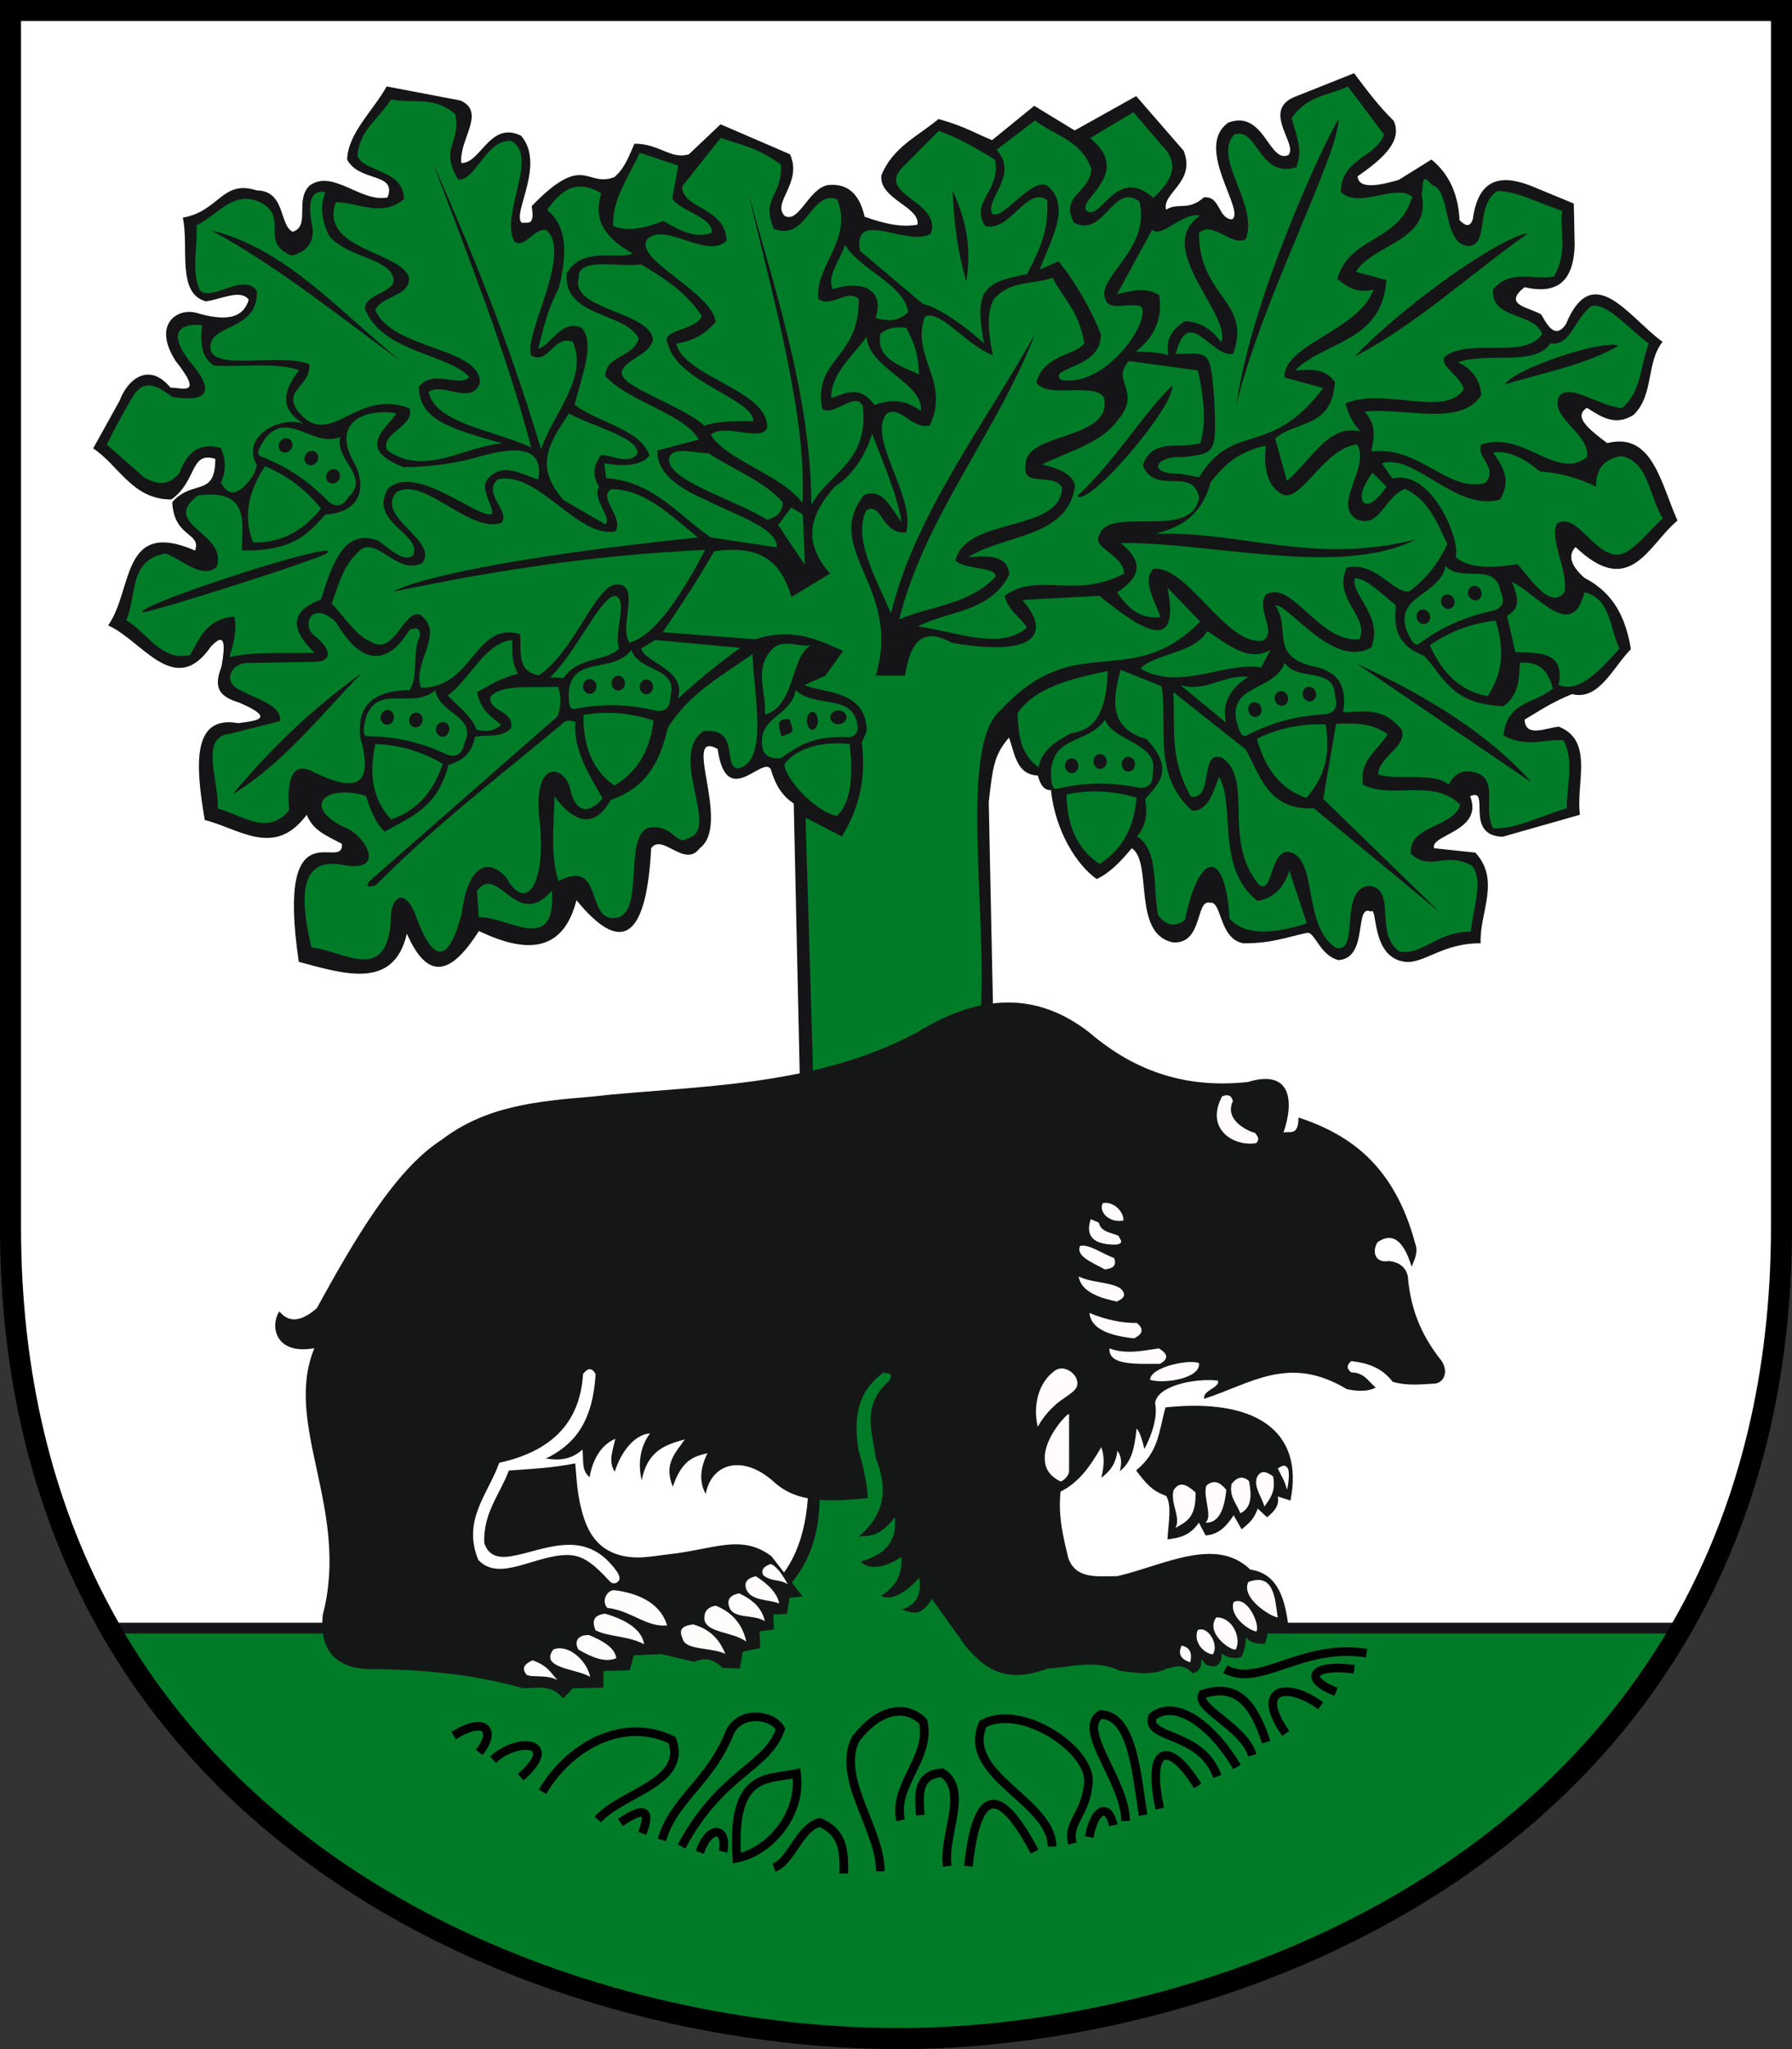 <?xml version="1.0" encoding="UTF-8" standalone="no"?>
<svg
   xmlns:dc="http://purl.org/dc/elements/1.1/"
   xmlns:cc="http://creativecommons.org/ns#"
   xmlns:rdf="http://www.w3.org/1999/02/22-rdf-syntax-ns#"
   xmlns:svg="http://www.w3.org/2000/svg"
   xmlns="http://www.w3.org/2000/svg"
   xmlns:sodipodi="http://sodipodi.sourceforge.net/DTD/sodipodi-0.dtd"
   xmlns:inkscape="http://www.inkscape.org/namespaces/inkscape"
   id="svg2"
   sodipodi:version="0.32"
   inkscape:version="1.0.1 (3bc2e813f5, 2020-09-07)"
   width="875"
   height="1000"
   sodipodi:docname="POL_Barwice_COA.svg"
   version="1.0"
   inkscape:output_extension="org.inkscape.output.svg.inkscape">
  <rect width="100%" height="100%" fill="#333333" stroke="none"/>
  <defs
     id="defs5" />
  <sodipodi:namedview
     inkscape:window-height="1001"
     inkscape:window-width="1920"
     inkscape:pageshadow="2"
     inkscape:pageopacity="0.0"
     borderopacity="1.0"
     bordercolor="#666666"
     pagecolor="#ffffff"
     id="base"
     inkscape:zoom="0.28956023"
     inkscape:cx="-50.804195"
     inkscape:cy="104.0581"
     inkscape:window-x="-9"
     inkscape:window-y="-9"
     inkscape:current-layer="svg2"
     inkscape:document-rotation="0"
     showgrid="false"
     inkscape:window-maximized="1" />
  <path
     sodipodi:nodetypes="ccsssc"
     id="rect2306-3-2-1"
     d="M 5.261,5.265 H 869.998 V 598.706 c 0,294.812 -260.76,394.739 -426.727,396.272 C 265.029,996.624 5.261,893.958 5.261,598.706 Z"
     style="fill:#ffffff;fill-opacity:1;fill-rule:nonzero;stroke:#000000;stroke-width:10.005;stroke-linecap:round;stroke-linejoin:miter;stroke-miterlimit:4;stroke-dasharray:none;stroke-dashoffset:0;stroke-opacity:1" />
  <g
     id="g3056"
     transform="matrix(1.187,0,0,1.189,889.631,-13.772)">
    <g
       id="g2766-2">
      <g
         id="g2638-4">
        <g
           transform="translate(2.821,8.464)"
           id="g1414-2" />
        <g
           transform="translate(-750.556,5)"
           id="g2576-8">
          <path
             id="path2350-0"
             style="fill:#151517;fill-opacity:1;fill-rule:evenodd;stroke:none;stroke-width:1px;stroke-linecap:butt;stroke-linejoin:miter;stroke-opacity:1"
             d="m 296.287,313.993 c 3.557,25.334 18.503,2.523 21.854,8.317 1.614,5.453 4.006,10.517 9.444,14.058 l 6.083,273.99 c 0.927,41.733 -17.836,62.249 -65.065,62.249 H 46.821 C 93.443,764.916 215.215,840.032 380.323,843.341 546.989,838.11 653.556,750.233 689.894,672.607 H 463.399 c -41.4,0 -49.226,-31.306 -49.958,-66.417 l -5.637,-270.46 c 1.598,-13.075 1.809,-19.033 8.35,-26.4 2.393,6.752 3.079,15.209 11.85,15.582 0.976,3.631 2.5,6.167 5.396,5.959 1.739,16.895 10.746,30.908 18.796,36.508 5.403,-2.466 10.009,-7.325 14.459,-12.651 8.757,5.793 -0.094,35.237 16.989,38.677 12.368,0.733 9.206,-18.033 15.182,-16.266 4.949,-0.968 3.565,14.785 13.736,16.628 11.788,0.05 18.088,-2.644 26.387,-4.338 3.063,-0.054 5.26,9.375 12.651,11.206 12.622,-0.55 6.373,-23.338 13.374,-19.881 2.979,-2.889 -0.329,18.811 14.097,20.604 7.531,0.949 15.72,-7.814 31.086,-7.591 -0.64,-12.418 8.373,-25.713 -2.169,-37.231 l -16.989,-1.807 c -1.911,-5.544 20.561,-6.897 14.82,-21.327 8.786,-4.017 -2.801,16.126 13.374,16.628 l 31.809,-9.037 c -1.786,-12.639 5.958,-30.36 -8.675,-36.147 -5.748,0.61 -13.704,4.531 -14.097,-2.892 5.901,-3.494 10.909,-6.988 19.519,-10.483 11.064,2.83 16.644,-10.796 24.218,-18.435 -2.027,-12.137 -6.595,-22.889 -19.158,-29.279 -5.154,-4.656 -7.122,-8.958 -3.615,-12.651 22.597,21.528 30.038,-1.15 41.93,-10.844 -6.874,-15.283 -10.246,-36.492 -28.917,-31.809 -7.283,-5.464 -14.234,-10.881 -8.314,-14.459 5.796,3.619 11.491,7.693 19.158,2.892 8.504,-8.189 5.088,-21.436 11.928,-30.002 -13.805,-9.947 -28.645,-34.024 -39.762,-7.229 -3.974,5.877 -7.097,1.54 -10.121,-3.976 -4.761,-2.963 -16.255,-3.821 -6.868,-11.206 11.99,2.754 20.15,-0.877 20.604,-17.35 l -0.361,-16.989 -16.628,-6.868 c -15.553,-6.419 -22.879,-1.406 -24.941,13.374 -1.446,4.226 -3.976,1.619 -5.422,0.361 -0.492,-10.716 -4.327,-19.045 -11.567,-24.941 l -13.374,8.314 c -11.718,3.555 -16.832,2.707 -16.989,-1.446 10.524,-7.219 18.606,-14.6 14.82,-22.773 -6.043,-5.886 -11.166,-12.69 -16.266,-19.519 l -24.58,9.76 c -13.627,5.723 1.799,19.71 -2.53,23.857 -7.91,3.491 -9.954,-18.787 -24.58,-13.374 -14.525,10.07 7.324,36.502 1.446,39.762 -5.883,-0.388 -4.723,-9.76 -11.567,-9.037 -6.552,5.801 -10.456,1.847 -15.543,5.061 -1.804,-6.987 12.402,-11.224 7.229,-24.218 l -19.519,-22.411 -25.303,14.097 -16.628,-10.121 -17.35,14.097 c -7.055,-2.892 -11.569,-5.783 -22.05,-8.675 -8.518,7.117 -18.789,11.537 -23.495,23.134 -1.047,9.741 16.12,12.905 14.82,20.242 -7.229,1.309 -14.459,-0.762 -21.688,-3.253 -2,-8.709 -6.446,-13.926 -15.182,-13.013 -8.073,1.644 -11.808,15.836 -17.712,12.651 -5.493,-5.428 7.541,-13.586 2.169,-25.303 L 297.489,57.601 284.476,69.891 c -7.47,2.302 -12.049,-4.329 -22.411,-4.338 -2.232,5.117 -4.226,10.474 -8.314,13.736 -11.609,4.461 -12.27,-10.556 -33.978,11.928 1.496,8.638 -1.869,6.337 -3.976,6.868 -4.452,-3.551 9.888,-23.86 -0.361,-35.785 -12.823,-6.295 -16.556,11.381 -24.58,11.206 -1.133,-9.458 10.372,-20.9 -0.361,-25.664 l -30.363,-5.783 c -5.568,9.976 -15.89,19.16 -16.266,30.002 4.96,9.442 20.662,5.138 16.628,15.543 -10.971,2.232 -22.106,-11.469 -31.809,-5.061 -6.604,5.782 0.232,16.981 -7.229,19.158 -5.656,-2.791 -2.814,-16.791 -14.82,-16.989 -14.251,-4.524 -15.347,8.585 -30.363,11.206 2.641,11.894 -2.649,30.997 9.398,34.34 6.106,-0.645 14.172,-5.21 17.712,-0.723 -2.892,10.28 -14.459,7.432 -21.688,5.422 -7.702,-2.008 -18.089,4.696 -8.314,19.881 11.666,14.627 2.572,10.801 -2.169,10.844 -8.921,-10.765 -17.738,-3.339 -20.965,5.422 l -10.844,19.519 c 10.663,7.069 16.161,21.025 32.171,20.965 10.65,-7.497 7.592,-19.999 18.073,-16.628 -0.043,15.994 -9.278,8.112 -17.712,17.712 0.691,14.689 12.001,12.33 9.398,19.881 -30.624,-13.249 -25.413,16.204 -35.785,30.725 13.996,6.145 27.432,30.183 42.292,8.675 6.091,-6.518 5.88,-0.435 4.338,8.314 -4.287,10.518 1.5,12.793 7.591,14.82 15.14,6.617 6.589,7.31 -0.723,8.314 -18.824,-3.365 -17.74,16.495 -13.736,39.762 14.153,3.494 28.671,15.766 41.93,-2.169 2.666,6.668 8.31,8.619 14.459,11.928 1.098,12.148 -27.386,-16.733 -17.712,48.437 19.376,5.255 39.157,11.321 44.461,-11.567 9.325,21.285 19.356,15.025 29.64,-1.084 19.817,9.527 34.73,8.593 40.123,-12.651 17.47,21.351 28.666,18 30.725,-21.327 4.647,-6.384 13.792,8.484 20.022,-0.046 13.195,-9.814 -7.864,-49.007 7.332,-40.69 z"
             sodipodi:nodetypes="cccsscccsscccccccccccccccccccccccccccccccccccccccccccccccccccccccccccccccccccccccccccccccccccccccccccccccccccccccc" />
          <path
             style="fill:#007c28;fill-opacity:1;fill-rule:evenodd;stroke:none;stroke-width:1px;stroke-linecap:butt;stroke-linejoin:miter;stroke-opacity:1"
             d="m 345.281,341.534 c -10.299,-2.428 -22.344,-17.35 -21.402,-21.402 5.304,-7.294 17.11,-9.275 26.706,-8.144 1.426,12.83 0.809,23.753 -5.303,29.547 z"
             id="path2367-7"
             sodipodi:nodetypes="cccc" />
          <path
             id="path2369-9"
             style="fill:#007c28;fill-opacity:1;fill-rule:evenodd;stroke:none;stroke-width:1.063;stroke-linecap:butt;stroke-linejoin:miter;stroke-miterlimit:4;stroke-opacity:1"
             d="m 325.772,301.76 c -4.801,-0.288 -4.966,1.511 -3.22,7.008 5.149,-1.69 5.393,-1.404 3.22,-7.008 z m 11.743,0.663 c 0,2.039 -1.018,3.693 -2.273,3.693 -1.255,0 -2.273,-1.655 -2.273,-3.693 0,-2.039 1.018,-3.693 2.273,-3.693 1.255,0 2.273,1.655 2.273,3.693 z m 11.743,-1.421 c 0,1.568 -1.485,2.841 -3.315,2.841 -1.83,0 -3.315,-1.273 -3.315,-2.841 0,-1.568 1.485,-2.841 3.315,-2.841 1.83,0 3.315,1.273 3.315,2.841 z m 1.515,8.144 c -11.998,-0.389 -18.288,1.1 -28.221,8.523 -3.53,0.777 -6.566,-0.783 -7.576,-3.03 -3.217,-14.045 11.206,-13.345 13.448,-24.812 7.638,7.447 22.819,1.522 25.191,13.448 0.549,2.589 0.515,4.747 -2.841,5.871 z"
             sodipodi:nodetypes="ccccsssccsssccccccc" />
          <path
             style="fill:#007c28;fill-opacity:1;fill-rule:evenodd;stroke:none;stroke-width:1px;stroke-linecap:butt;stroke-linejoin:miter;stroke-opacity:1"
             d="m 315.924,299.866 c 12.46,-3.802 10.236,-24.011 18.751,-28.41 -5.619,0.883 -12.291,-3.496 -16.857,2.652 -6.245,7.48 -1.669,16.624 -2.083,25.001"
             id="path2382-0"
             sodipodi:nodetypes="cccc" />
          <path
             style="fill:none;fill-opacity:0.75;fill-rule:evenodd;stroke:#000000;stroke-width:1px;stroke-linecap:butt;stroke-linejoin:miter;stroke-opacity:1"
             d="m 236.374,295.131 c 0.063,0.063 0.126,0.126 0,0 z"
             id="path2390-6" />
          <path
             id="path2384-9"
             style="fill:#007c28;fill-opacity:1;fill-rule:nonzero;stroke:none;stroke-width:1.063;stroke-linecap:round;stroke-linejoin:round;stroke-miterlimit:4;stroke-dashoffset:0;stroke-opacity:1"
             d="m 246.413,288.312 c 0,1.673 -1.23,3.03 -2.746,3.03 -1.516,0 -2.746,-1.358 -2.746,-3.03 0,-1.673 1.23,-3.03 2.746,-3.03 1.516,0 2.746,1.358 2.746,3.03 z m 11.743,-1.326 c 0,1.673 -1.23,3.03 -2.746,3.03 -1.516,0 -2.746,-1.358 -2.746,-3.03 0,-1.673 1.23,-3.03 2.746,-3.03 1.516,0 2.746,1.358 2.746,3.03 z m 11.554,1.515 c 0,1.673 -1.23,3.03 -2.746,3.03 -1.516,0 -2.746,-1.358 -2.746,-3.03 0,-1.673 1.23,-3.03 2.746,-3.03 1.516,0 2.746,1.358 2.746,3.03 z m 7.197,3.599 c 3.04,-11.884 -13.133,-9.602 -16.099,-18.751 -7.64,10.038 -24.04,1.946 -25.759,17.046 0.022,3.575 -0.19,7.526 2.273,7.197 13.781,-2.768 24.315,-1.478 34.092,0.758 3.04,0.133 5.458,-0.873 5.493,-6.25 z"
             sodipodi:nodetypes="csssccsssccsssccccccc" />
          <path
             style="fill:#007c28;fill-opacity:1;fill-rule:evenodd;stroke:none;stroke-width:1px;stroke-linecap:butt;stroke-linejoin:miter;stroke-opacity:1"
             d="m 241.11,300.055 c 8.649,-1.515 18.068,-1.298 28.789,2.273 -1.653,14.043 -7.905,21.719 -16.099,26.706 -9.402,-6.665 -12.872,-16.765 -12.69,-28.979 z"
             id="path2399-1"
             sodipodi:nodetypes="cccc" />
          <path
             sodipodi:nodetypes="csssccsssccsssccccccc"
             d="m 163.077,301.551 c -0.342,1.637 -1.825,2.714 -3.308,2.404 -1.484,-0.31 -2.41,-1.891 -2.068,-3.528 0.342,-1.637 1.825,-2.714 3.308,-2.404 1.484,0.31 2.41,1.891 2.068,3.528 z m 11.766,1.106 c -0.342,1.637 -1.825,2.714 -3.308,2.404 -1.484,-0.31 -2.41,-1.891 -2.068,-3.528 0.342,-1.637 1.825,-2.714 3.308,-2.404 1.484,0.31 2.41,1.891 2.068,3.528 z m 10.999,3.848 c -0.342,1.637 -1.825,2.714 -3.308,2.404 -1.484,-0.31 -2.41,-1.891 -2.068,-3.528 0.342,-1.637 1.825,-2.714 3.308,-2.404 1.484,0.31 2.41,1.891 2.068,3.528 z m 6.308,4.996 c 5.408,-11.01 -10.89,-12.087 -11.921,-21.649 -9.533,8.261 -23.929,-3.016 -28.702,11.413 -0.71,3.504 -1.726,7.328 0.752,7.51 14.056,0.111 24.103,3.53 33.216,7.719 2.948,0.753 5.521,0.262 6.656,-4.994 z"
             style="fill:#007c28;fill-opacity:1;fill-rule:nonzero;stroke:none;stroke-width:1.063;stroke-linecap:round;stroke-linejoin:round;stroke-miterlimit:4;stroke-dashoffset:0;stroke-opacity:1"
             id="path2401-7" />
          <path
             sodipodi:nodetypes="cccc"
             id="path2403-7"
             d="m 155.483,311.96 c 8.776,0.287 17.951,2.428 27.715,8.117 -4.493,13.407 -12.183,19.641 -21.224,22.845 -7.838,-8.449 -9.168,-19.044 -6.49,-30.962 z"
             style="fill:#007c28;fill-opacity:1;fill-rule:evenodd;stroke:none;stroke-width:1px;stroke-linecap:butt;stroke-linejoin:miter;stroke-opacity:1" />
          <path
             id="path2405-8"
             style="fill:#007c28;fill-opacity:1;fill-rule:nonzero;stroke:none;stroke-width:1.063;stroke-linecap:round;stroke-linejoin:round;stroke-miterlimit:4;stroke-dashoffset:0;stroke-opacity:1"
             d="m 444.668,320.758 c 0.057,1.672 -1.127,3.07 -2.642,3.122 -1.515,0.051 -2.791,-1.264 -2.847,-2.936 -0.057,-1.672 1.127,-3.07 2.642,-3.121 1.515,-0.051 2.791,1.264 2.847,2.936 z m 11.691,-1.722 c 0.057,1.672 -1.127,3.07 -2.642,3.122 -1.515,0.051 -2.791,-1.264 -2.847,-2.936 -0.057,-1.672 1.127,-3.07 2.642,-3.122 1.515,-0.051 2.791,1.264 2.847,2.936 z m 11.598,1.124 c 0.057,1.672 -1.127,3.07 -2.642,3.122 -1.515,0.051 -2.791,-1.264 -2.847,-2.936 -0.057,-1.672 1.127,-3.07 2.642,-3.122 1.515,-0.051 2.791,1.264 2.847,2.936 z m 7.315,3.353 c 2.637,-11.98 -16.341,-12.526 -19.614,-21.569 -7.297,10.29 -21.07,6.129 -22.277,21.279 0.143,3.572 0.065,7.528 2.515,7.116 13.679,-3.232 24.251,-2.299 34.099,-0.395 3.043,0.031 5.426,-1.057 5.278,-6.432 z"
             sodipodi:nodetypes="csssccsssccsssccccccc" />
          <path
             style="fill:#007c28;fill-opacity:1;fill-rule:evenodd;stroke:none;stroke-width:1px;stroke-linecap:butt;stroke-linejoin:miter;stroke-opacity:1"
             d="m 439.765,332.674 c 8.593,-1.807 18.013,-1.907 28.85,1.299 -1.178,14.091 -7.167,21.973 -15.188,27.234 -9.622,-6.344 -13.431,-16.32 -13.662,-28.533 z"
             id="path2407-0"
             sodipodi:nodetypes="cccc" />
          <path
             sodipodi:nodetypes="csssccsssccsssccccccc"
             d="m 120.857,190.885 c -0.898,1.411 -2.665,1.896 -3.944,1.082 -1.279,-0.814 -1.588,-2.62 -0.69,-4.031 0.898,-1.411 2.665,-1.896 3.944,-1.082 1.279,0.814 1.588,2.62 0.69,4.031 z m 10.619,5.185 c -0.898,1.411 -2.665,1.896 -3.944,1.083 -1.279,-0.814 -1.588,-2.62 -0.69,-4.031 0.898,-1.411 2.665,-1.896 3.944,-1.082 1.279,0.814 1.588,2.62 0.69,4.031 z m 8.934,7.481 c -0.898,1.411 -2.665,1.896 -3.944,1.082 -1.279,-0.814 -1.588,-2.62 -0.69,-4.031 0.898,-1.411 2.665,-1.896 3.944,-1.082 1.279,0.814 1.588,2.62 0.69,4.031 z m 4.14,6.9 c 8.944,-8.394 -5.926,-15.152 -3.517,-24.462 -11.834,4.367 -21.327,-11.264 -30.883,0.554 -1.9,3.028 -4.2,6.248 -1.946,7.292 13.113,5.062 21.308,11.806 28.357,18.941 2.493,1.744 5.074,2.193 7.989,-2.325 z"
             style="fill:#007c28;fill-opacity:1;fill-rule:nonzero;stroke:none;stroke-width:1.063;stroke-linecap:round;stroke-linejoin:round;stroke-miterlimit:4;stroke-dashoffset:0;stroke-opacity:1"
             id="path2409-0" />
          <path
             sodipodi:nodetypes="cccc"
             id="path2411-9"
             d="m 110.079,197.946 c 8.111,3.365 15.94,8.604 23.069,17.372 -8.934,10.961 -18.329,14.08 -27.919,13.889 -4.354,-10.671 -1.861,-21.054 4.85,-31.261 z"
             style="fill:#007c28;fill-opacity:1;fill-rule:evenodd;stroke:none;stroke-width:1px;stroke-linecap:butt;stroke-linejoin:miter;stroke-opacity:1" />
          <path
             sodipodi:nodetypes="csssccsssccsssccccccc"
             d="m 519.92,297.047 c 0.467,1.606 -0.335,3.253 -1.79,3.677 -1.456,0.423 -3.016,-0.536 -3.484,-2.143 -0.467,-1.606 0.335,-3.253 1.791,-3.677 1.456,-0.423 3.016,0.536 3.484,2.143 z m 10.905,-4.553 c 0.467,1.606 -0.335,3.254 -1.79,3.677 -1.456,0.423 -3.016,-0.536 -3.484,-2.143 -0.467,-1.606 0.335,-3.253 1.791,-3.677 1.456,-0.423 3.016,0.536 3.484,2.143 z m 11.517,-1.772 c 0.467,1.606 -0.335,3.253 -1.791,3.677 -1.456,0.423 -3.016,-0.536 -3.484,-2.143 -0.467,-1.606 0.335,-3.253 1.791,-3.677 1.456,-0.423 3.016,0.536 3.484,2.143 z m 7.916,1.445 c -0.4,-12.26 -15.293,-5.552 -20.696,-13.507 -4.532,11.772 -22.54,8.584 -19.972,23.563 1.02,3.427 1.92,7.279 4.193,6.276 12.459,-6.508 22.934,-8.212 32.947,-8.796 2.956,-0.721 4.997,-2.363 3.528,-7.536 z"
             style="fill:#007c28;fill-opacity:1;fill-rule:nonzero;stroke:none;stroke-width:1.063;stroke-linecap:round;stroke-linejoin:round;stroke-miterlimit:4;stroke-dashoffset:0;stroke-opacity:1"
             id="path2413-0" />
          <path
             sodipodi:nodetypes="cccc"
             id="path2415-4"
             d="m 518.108,309.804 c 7.882,-3.871 16.986,-6.293 28.278,-5.859 2.335,13.946 -1.524,23.062 -7.999,30.14 -10.889,-3.774 -17.043,-12.502 -20.28,-24.28 z"
             style="fill:#007c28;fill-opacity:1;fill-rule:evenodd;stroke:none;stroke-width:1px;stroke-linecap:butt;stroke-linejoin:miter;stroke-opacity:1" />
          <path
             id="path2417-3"
             style="fill:#007c28;fill-opacity:1;fill-rule:nonzero;stroke:none;stroke-width:1.063;stroke-linecap:round;stroke-linejoin:round;stroke-miterlimit:4;stroke-dashoffset:0;stroke-opacity:1"
             d="m 589.059,258.57 c 0.71,1.515 0.172,3.266 -1.201,3.909 -1.373,0.643 -3.063,-0.064 -3.773,-1.579 -0.71,-1.515 -0.172,-3.266 1.201,-3.909 1.373,-0.643 3.063,0.064 3.773,1.579 z m 10.071,-6.184 c 0.71,1.515 0.172,3.266 -1.201,3.909 -1.373,0.643 -3.063,-0.064 -3.773,-1.579 -0.71,-1.515 -0.172,-3.266 1.201,-3.909 1.373,-0.643 3.063,0.064 3.773,1.579 z m 11.105,-3.531 c 0.71,1.515 0.172,3.266 -1.201,3.909 -1.373,0.643 -3.063,-0.064 -3.773,-1.579 -0.71,-1.515 -0.172,-3.266 1.201,-3.909 1.373,-0.643 3.063,0.064 3.773,1.579 z m 8.044,0.205 c -2.29,-12.051 -15.967,-3.122 -22.535,-10.148 -2.659,12.331 -20.943,11.963 -16.091,26.366 1.538,3.228 3.022,6.895 5.112,5.553 11.304,-8.354 21.39,-11.656 31.192,-13.781 2.809,-1.169 4.572,-3.107 2.321,-7.99 z"
             sodipodi:nodetypes="csssccsssccsssccccccc" />
          <path
             style="fill:#007c28;fill-opacity:1;fill-rule:evenodd;stroke:none;stroke-width:1px;stroke-linecap:butt;stroke-linejoin:miter;stroke-opacity:1"
             d="m 589.239,271.454 c 7.189,-5.042 15.81,-8.842 27.033,-10.158 4.462,13.418 2.058,23.021 -3.246,31.014 -11.342,-2.046 -18.77,-9.718 -23.787,-20.855 z"
             id="path2419-5"
             sodipodi:nodetypes="cccc" />
          <path
             style="fill:#007c28;fill-opacity:1;fill-rule:evenodd;stroke:none;stroke-width:1px;stroke-linecap:butt;stroke-linejoin:miter;stroke-opacity:1"
             d="m 310.62,275.054 c 0.567,16.889 6.805,44.323 -6.061,46.972 -6.338,-0.875 1.071,-17.08 -14.247,-15.31 -14.595,10.587 7.67,40.886 -6.592,44.02 -4.254,3.332 -6.269,-6.491 -16.136,-4.329 -10.222,4.19 -0.902,36.334 -13.784,36.985 -11.845,0.832 -4.553,-24.824 -22.965,-15.172 -3.404,-9.801 -1.996,-23.345 -1.653,-34.751 8.188,11.197 16.724,13.16 23.102,1.436 14.861,-5.038 20.347,-15.946 23.486,-29.547 8.981,-14.495 22.477,-21.463 34.85,-30.304 z"
             id="path2421-6"
             sodipodi:nodetypes="ccccccccccc" />
          <path
             style="fill:#007c28;fill-opacity:1;fill-rule:evenodd;stroke:none;stroke-width:1px;stroke-linecap:butt;stroke-linejoin:miter;stroke-opacity:1"
             d="m 197.996,383.024 c 11.627,-0.494 31.994,16.142 30.095,-10.861 -14.706,16.734 -22.011,-11.425 -30.774,0 z"
             id="path2423-0"
             sodipodi:nodetypes="cccc" />
          <path
             style="fill:#007c28;fill-opacity:1;fill-rule:evenodd;stroke:none;stroke-width:1px;stroke-linecap:butt;stroke-linejoin:miter;stroke-opacity:1"
             d="m 152.966,368.316 77.388,-67.658 c 1.619,-3.718 1.621,-9.104 0.226,-12.219 -10.204,0.675 -23.663,-1.313 -27.833,4.299 -0.513,6.14 9.771,5.297 8.599,12.672 -3.947,4.299 -9.913,2.545 -14.935,3.62 -1.209,7.131 -5.434,9.834 -10.861,11.54 -4.562,17.746 -15.58,21.282 -26.249,27.38 -4.173,-4.098 -5.909,-9.416 -7.694,-14.708 -16.774,-4.96 -26.586,4.347 -8.825,12.898 8.434,2.998 17.42,18.441 0.226,15.613 -18.092,-3.982 -19.128,11.278 -13.803,33.716 12.645,1.112 30.435,15.221 32.584,-10.183 -0.49,-11.019 6.048,-15.171 10.635,-2.037 7.093,19.154 13.272,18.484 18.555,-1.584 2.45,-19.512 10.537,-23.529 18.329,-14.935 7.943,14.516 16.404,3.484 13.803,-22.628 -3.188,-24.584 8.664,-24.195 12.219,-14.935 2.625,14.016 10.368,9.58 13.577,4.978 -5.93,-10.223 -12.192,-20.418 -11.088,-31.227 -1.961,-0.398 -3.922,-1.352 -5.883,1.131 -25.635,21.302 -51.738,41.197 -76.257,65.848 -4.41,1.419 -3.617,-0.052 -2.715,-1.584 z"
             id="path2425-4"
             sodipodi:nodetypes="ccccccccccccccccccccccc" />
          <path
             id="path2429-6"
             style="fill:#007c28;fill-opacity:1;fill-rule:evenodd;stroke:none;stroke-width:1px;stroke-linecap:butt;stroke-linejoin:miter;stroke-opacity:1"
             d="m 169.495,289.855 c 3.906,-5.149 0.96,-16.018 4.38,-22.337 0.021,-3.765 -2.108,-3.229 -4.38,-2.409 -6.08,10.283 -17.122,18.974 -30.001,-2.847 -9.044,-9.257 -14.674,-0.405 -9.635,4.818 6.261,4.645 10.146,11.516 -0.876,11.168 l -26.497,0.438 c -6.23,0.214 -10.422,7.859 -2.19,11.387 6.763,3.649 16.773,6.137 15.986,12.482 l -20.804,5.256 c -12.549,1.18 -4.194,19.627 -4.818,30.658 9.965,2.521 20.449,11.514 29.344,0.657 -1.141,-14.268 1.949,-20.322 10.73,-15.329 14.849,7.021 24.654,7.177 18.614,-14.234 -1.762,-13.533 5.563,-19.603 20.147,-19.709 z m -72.703,42.702 c 20.55,-24.505 37.052,-37.876 52.994,-49.71 -17.098,17.817 -33.178,37.874 -52.994,49.71 z" />
          <path
             id="path2436-1"
             style="fill:#007c28;fill-opacity:1;fill-rule:evenodd;stroke:none;stroke-width:1px;stroke-linecap:butt;stroke-linejoin:miter;stroke-opacity:1"
             d="m 59.564,257.883 c 3.676,0.295 75.611,-22.703 75.988,-24.307 6.657,-6.141 -77.665,20.951 -75.988,24.307 z M 203.437,217.59 c -5.593,2.174 -31.173,-20.907 -42.702,-10.511 -8.401,13.857 14.257,18.707 10.292,27.373 -3.181,3.11 -8.79,-1.669 -14.234,-5.913 -13.837,-5.365 -18.976,8.838 -23.65,24.088 -11.496,4.304 -13.885,11.177 -2.628,21.899 -11.77,0.402 -24.306,-0.726 -35.038,1.752 1.543,-5.371 3.26,-10.706 1.971,-16.643 -11.795,1.158 -14.17,9.045 -18.176,15.767 -11.806,2.872 -17.613,-9.255 -26.278,-14.234 4.458,-9.754 0.85,-24.884 16.205,-27.373 7.099,2.513 14.962,10.748 21.023,5.475 4.879,-14.051 -23.751,-17.306 -7.664,-29.344 21.011,-2.762 18.364,10.663 17.957,22.555 21.552,0.544 27.565,-7.28 34.381,-14.672 15.652,-1.077 16.364,-12.178 12.263,-20.585 -10.807,-18.043 5.139,-23.082 16.862,-21.023 -2.337,5.208 -17.975,14.149 3.066,22.118 10.721,-0.044 21.177,-1.416 31.315,-4.38 16.287,-4.602 26.437,-3.452 24.088,9.416 -6.823,-1.906 -13.865,-7.091 -20.147,-0.876 -4.929,4.228 2.256,12.069 1.095,15.11 z" />
          <path
             style="fill:#007c28;fill-opacity:1;fill-rule:evenodd;stroke:none;stroke-width:1px;stroke-linecap:butt;stroke-linejoin:miter;stroke-opacity:1"
             d="m 126.003,180.529 c -7.612,-4.594 -10.633,-10.984 -1.877,-21.983 -8.922,-3.321 -23.22,-1.266 -34.852,-1.877 -5.744,-3.293 -5.676,-9.815 -5.094,-16.622 -8.144,-0.814 -14.716,2.125 -5.362,14.477 11.066,12.763 7.962,17.26 -6.702,15.013 -5.942,-4.103 -11.911,-8.727 -17.158,1.072 -3.873,6.733 -7.464,13.183 -9.919,18.498 l 15.281,13.405 c 7.427,4.232 11.293,1.937 14.477,-1.609 2.968,-8.07 7.783,-13.064 17.158,-10.456 2.006,4.736 2.28,9.473 0,14.209 2.68,4.917 6.17,5.791 10.992,0 1.963,-2.057 3.22,-4.467 3.753,-7.238 -6.773,-11.686 9.735,-20.413 19.303,-16.89 z"
             id="path2450-8"
             sodipodi:nodetypes="ccccccccccccccc" />
          <path
             style="fill:#007c28;fill-opacity:1;fill-rule:evenodd;stroke:none;stroke-width:1px;stroke-linecap:butt;stroke-linejoin:miter;stroke-opacity:1"
             d="m 288.198,227.177 c -11.174,-8.925 -21.76,-19.761 -35.656,-19.839 -5.821,3.52 5.497,11.651 1.609,17.426 -15.882,2.589 -31.594,-25.07 -48.256,-21.447 -6.821,5.794 5.616,13.341 1.34,17.962 -13.583,4.111 -31.986,-19.638 -43.163,-12.6 -8.713,10.256 17.707,19.813 10.724,28.954 -10.813,5.63 -19.524,-12.879 -26.809,-4.021 -6.062,5.85 -7.759,13.446 -10.456,20.643 5.272,5.746 10.545,13.689 15.817,15.549 9.927,6.603 13.466,-12.879 20.375,-10.992 10.959,7.613 -3.301,19.341 0.536,30.026 21.626,0.178 21.933,-27.365 40.75,-21.983 0.637,6.832 -1.575,15.419 7.775,16.89 14.846,-9.82 23.642,-38.285 32.439,-37.265 9.345,0.217 0.268,17.783 4.826,23.86 11.081,-2.949 22.52,-21.805 31.099,-38.069 -49.074,2.329 -89.71,9.157 -128.148,17.158 7.367,-4.693 45.356,-14.064 125.199,-22.252 z"
             id="path2452-3"
             sodipodi:nodetypes="ccccccccccccccccccc" />
          <path
             style="fill:#007c28;fill-opacity:1;fill-rule:evenodd;stroke:none;stroke-width:1px;stroke-linecap:butt;stroke-linejoin:miter;stroke-opacity:1"
             d="m 207.235,304.119 c -2.747,2.247 -6.013,3.198 -10.187,1.877 -1.763,-5.189 -7.412,-9.407 -11.796,-13.941 9.224,-6.693 15.319,-21.724 26.541,-22.788 -0.098,4.647 -0.272,9.294 2.413,13.941 -7.187,1.464 -11.715,4.701 -16.89,7.507 1.76,8.077 6.141,10.039 9.919,13.405 z"
             id="path2454-9"
             sodipodi:nodetypes="ccccccc" />
          <path
             style="fill:#007c28;fill-opacity:1;fill-rule:evenodd;stroke:none;stroke-width:1px;stroke-linecap:butt;stroke-linejoin:miter;stroke-opacity:1"
             d="m 227.341,284.549 c 10.725,-9.748 21.717,-35.217 27.345,-33.243 4.611,2.288 -1.234,14.879 1.072,21.447 -4.998,5.408 -17.016,3.179 -22.788,12.064 z"
             id="path2456-2"
             sodipodi:nodetypes="ccccc" />
          <path
             style="fill:#007c28;fill-opacity:1;fill-rule:evenodd;stroke:none;stroke-width:1px;stroke-linecap:butt;stroke-linejoin:miter;stroke-opacity:1"
             d="m 264.874,272.753 5.63,-3.485 35.12,3.217 c -9.115,6.434 -18.766,14.477 -25.737,20.911 4.045,-11.86 -13.938,-14.926 -15.013,-20.643 z"
             id="path2458-9"
             sodipodi:nodetypes="ccccc" />
          <path
             style="fill:#007c28;fill-opacity:1;fill-rule:evenodd;stroke:none;stroke-width:1px;stroke-linecap:butt;stroke-linejoin:miter;stroke-opacity:1"
             d="m 250.129,221.815 c 2.853,-2.98 -5.587,-10.044 -2.681,-15.549 -3.24,-5.605 -1.603,-9.381 0.804,-12.868 5.02,-0.123 11.312,4.204 15.013,-0.536 0.883,-6.729 -18.573,-11.202 -28.15,-16.622 -6.74,10.639 -15.432,20.874 -2.145,35.656 z"
             id="path2460-4"
             sodipodi:nodetypes="ccccccc" />
          <path
             style="fill:#007c28;fill-opacity:1;fill-rule:evenodd;stroke:none;stroke-width:1px;stroke-linecap:butt;stroke-linejoin:miter;stroke-opacity:1"
             d="m 276.402,194.202 c 1.962,-4.503 10.281,-1.588 16.085,-1.609 10.24,6.663 22.914,11.501 30.562,20.107 -0.026,4.531 -2.863,6.252 -6.434,7.238 -13.405,-8.579 -42.523,-16.372 -40.214,-25.737 z"
             id="path2462-7"
             sodipodi:nodetypes="ccccc" />
          <path
             style="fill:#007c28;fill-opacity:1;fill-rule:evenodd;stroke:none;stroke-width:1px;stroke-linecap:butt;stroke-linejoin:miter;stroke-opacity:1"
             d="m 326.535,214.845 -5.362,7.238 10.992,16.354 -0.804,-20.643 z"
             id="path2464-6" />
          <path
             style="fill:#007c28;fill-opacity:1;fill-rule:evenodd;stroke:none;stroke-width:1px;stroke-linecap:butt;stroke-linejoin:miter;stroke-opacity:1"
             d="m 290.879,181.334 c -10.277,-8.936 -34.658,-15.887 -34.048,-21.983 1.255,-5.448 11.359,-6.712 12.868,-13.405 -1.348,-11.617 -34.381,-12.243 -30.562,-25.201 -0.71,-8.843 16.283,-4.409 25.737,-5.63 7.185,4.432 17.713,10.301 24.932,21.179 -2.483,6.171 -17.654,5.456 -13.941,11.528 3.698,15.473 35.187,22.609 35.12,31.635 -7.312,0.016 -14.862,-0.207 -20.107,1.877 z"
             id="path2466-0"
             sodipodi:nodetypes="ccccccccc" />
          <path
             id="path2468-7"
             style="fill:#007c28;fill-opacity:1;fill-rule:evenodd;stroke:none;stroke-width:1px;stroke-linecap:butt;stroke-linejoin:miter;stroke-opacity:1"
             d="m 207.696,188.563 c -15.123,0.972 -32.275,13.994 -47.397,2.722 -2.92,-7.057 11.761,-9.753 9.161,-17.136 -22.583,-8.569 -32.627,18.041 -46.068,0.915 -5.881,-8.57 5.469,-9.702 4.943,-19.054 -12.652,-4.606 -37.524,2.642 -40.624,-5.555 -1.833,-11.501 19.534,-7.14 19.039,-24.395 -5.312,-8.111 -19.226,5.024 -23.575,-0.557 -3.428,-7.993 -0.807,-17.091 -1.21,-26.464 8.91,-4.284 16.015,-15.788 27.825,-8.469 9.148,6.041 -1.616,15.96 11.382,20.957 5.897,-1.681 9.063,-5.183 8.469,-11.191 -1.818,-9.224 -1.624,-15.96 5.253,-14.908 -1.533,4.493 -2.514,9.381 1.512,17.845 7.667,9.475 25.852,9.056 26.616,18.449 -0.265,5.16 -12.288,5.652 -11.796,11.796 7.5,17.935 33.886,18.041 42.948,27.825 -4.35,4.463 -14.544,-3.405 -20.758,3.836 -0.304,14.417 15.457,17.926 34.28,23.384 z M 88.013,101.155 c 28.699,15.559 52.868,35.649 78.637,54.139 -25.27,-20.049 -47.485,-46.589 -78.637,-54.139 z"
             sodipodi:nodetypes="cccccccccccccccccccccc" />
          <path
             style="fill:#007c28;fill-opacity:1;fill-rule:evenodd;stroke:none;stroke-width:1px;stroke-linecap:butt;stroke-linejoin:miter;stroke-opacity:1"
             d="m 219.591,190.234 c -15.198,-7.057 -39.529,-9.898 -42.213,-22.73 5.249,-4.325 17.666,5.653 21.107,-3.653 0.552,-14.872 -36.083,-13.597 -43.025,-30.036 2.631,-5.938 14.695,-5.616 13.801,-13.395 -3.213,-10.595 -37.076,-11.388 -30.036,-30.848 9.336,0.069 18.671,6.388 28.007,-1.218 0.083,-12.395 -16.888,-10.984 -19.077,-17.86 0.701,-10.637 9.14,-15.47 13.801,-23.136 8.794,1.873 17.589,-1.623 26.383,6.088 2.519,12.124 -6.706,13.661 1.218,26.789 7.306,0.692 11.365,-16.618 21.919,-15.83 11.381,6.794 -4.811,29.765 1.218,41.402 4.33,2.813 7.847,-5.492 12.989,-4.871 11.288,9.142 -9.604,43.564 -6.088,51.549 7.036,4.021 9.2,-8.469 17.048,-5.683 6.699,14.748 -8.143,29.495 -12.989,44.243 -14.183,-47.311 -28.493,-80.908 -44.649,-118.116 14.508,38.857 30.167,77.426 40.59,117.305 z"
             id="path2480-1"
             sodipodi:nodetypes="ccccccccccccccccccc" />
          <path
             style="fill:#007c28;fill-opacity:1;fill-rule:evenodd;stroke:none;stroke-width:1px;stroke-linecap:butt;stroke-linejoin:miter;stroke-opacity:1"
             d="m 264.24,69.276 c -4.542,9.834 -11.391,19.207 -10.959,30.036 6.261,2.518 13.365,0.823 20.701,-2.029 6.63,3.895 13.259,7.354 19.889,4.871 0.765,-6.5 -13.928,-9.222 -16.236,-14.206 L 280.07,74.553 Z"
             id="path2482-0"
             sodipodi:nodetypes="ccccccc" />
          <path
             style="fill:#007c28;fill-opacity:1;fill-rule:evenodd;stroke:none;stroke-width:1px;stroke-linecap:butt;stroke-linejoin:miter;stroke-opacity:1"
             d="m 320.66,231.229 c 0.123,-8.138 -17.453,-13.327 -29.225,-19.483 -12.458,-5.308 -20.392,-11.747 -19.889,-20.295 l 17.048,-4.465 c -6.45,-10.794 -27.727,-14.886 -38.56,-25.978 0.178,-8.679 11.255,-7.34 13.801,-15.424 -5.36,-11.07 -31.036,-8.458 -29.631,-26.789 6.516,-11.202 19.381,-5.437 27.195,-8.118 -14.669,-8.253 -15.482,-16.507 -12.989,-24.76 -10.753,-6.31 -16.917,-0.689 -22.324,6.9 8.406,6.373 8.319,18.15 4.871,32.066 -5.265,9.869 -6.261,16.892 -8.524,24.76 5.081,-0.838 9.416,-12.324 17.86,-8.524 5.898,6.378 -0.24,20.555 -2.841,31.66 10.649,7.686 26.758,9.93 30.848,20.701 -2.977,3.788 -9.2,4.871 -18.671,3.247 l 0.812,6.088 c 19.379,1.401 29.524,15.115 43.025,24.354 z"
             id="path2484-0"
             sodipodi:nodetypes="ccccccccccccccccccc" />
          <path
             style="fill:#007c28;fill-opacity:1;fill-rule:evenodd;stroke:none;stroke-width:1px;stroke-linecap:butt;stroke-linejoin:miter;stroke-opacity:1"
             d="m 331.213,212.964 c -9.074,-11.75 -31.881,-17.712 -37.749,-28.007 6.227,-4.792 19.64,2.986 23.136,-2.435 1.33,-15.69 -34.346,-21.171 -37.343,-34.907 5.412,-0.934 10.824,-2.649 16.236,-8.93 -1.785,-12.664 -34.5,-25.774 -28.007,-34.095 7.782,-6.825 24.321,8.562 32.472,0.812 -0.445,-13.923 -18.258,-12.856 -18.265,-22.324 l 15.83,-19.889 c 8.018,2.711 15.724,4.177 24.76,10.959 0.874,12.734 -8.472,13.83 -2.841,26.383 13.53,5.276 15.061,-16.019 25.978,-12.177 6.836,16.487 -9.314,27.418 -7.712,40.996 5.608,3.757 11.994,-4.495 16.642,0 0.27,24.759 -19.001,24.419 -15.018,45.055 4.728,3.402 13.627,-7.565 16.642,-1.218 2.637,23.202 -13.895,27.237 -21.107,40.59 -0.351,-44.27 -14.158,-85.64 -25.977,-127.858 10.678,44.776 24.013,91.545 22.324,127.046 z"
             id="path2486-2"
             sodipodi:nodetypes="ccccccccccccccccccc" />
          <path
             style="fill:#007c28;fill-opacity:1;fill-rule:evenodd;stroke:none;stroke-width:1px;stroke-linecap:butt;stroke-linejoin:miter;stroke-opacity:1"
             d="m 373.833,141.12 c 2.441,4.653 4.942,9.157 5.277,19.077 -8.302,-3.732 -17.946,-6.659 -15.83,-16.642 3.518,-2.843 7.036,-2.788 10.553,-2.435 z"
             id="path2488-4"
             sodipodi:nodetypes="cccc" />
          <path
             style="fill:#007c28;fill-opacity:1;fill-rule:evenodd;stroke:none;stroke-width:1px;stroke-linecap:butt;stroke-linejoin:miter;stroke-opacity:1"
             d="m 357.597,144.773 c 0.578,13.038 23.405,18.808 22.324,30.442 -5.761,-3.932 -10.829,-5.331 -19.077,-2.435 -6.723,-8.643 -12.162,-4.453 -17.86,-2.841 -0.075,-10.037 8.749,-17.108 14.612,-25.166 z"
             id="path2490-2"
             sodipodi:nodetypes="ccccc" />
          <path
             style="fill:#007c28;fill-opacity:1;fill-rule:evenodd;stroke:none;stroke-width:1px;stroke-linecap:butt;stroke-linejoin:miter;stroke-opacity:1"
             d="m 348.667,107.024 c 6.224,10.418 24.16,16.12 25.977,27.601 -3.839,3.939 -8.479,3.878 -13.395,2.435 4.376,-13.465 -8.412,-15.101 -17.454,-11.771 -3.135,-4.871 3.129,-12.177 4.871,-18.265 z"
             id="path2492-7"
             sodipodi:nodetypes="ccccc" />
          <path
             id="path2494-6"
             style="fill:#007c28;fill-opacity:1;fill-rule:evenodd;stroke:none;stroke-width:1px;stroke-linecap:butt;stroke-linejoin:miter;stroke-opacity:1"
             d="m 405.899,147.614 c -8.389,-7.792 -19.668,-15.293 -25.166,-16.236 l -25.978,-21.919 c -2.629,-17.654 18.939,-1.313 29.225,-6.9 4.67,-13.784 -23.818,-16.078 -10.959,-28.007 l 14.206,-14.206 c 7.712,2.537 15.424,7.114 23.136,11.771 2.566,13.018 -10.463,17.268 -4.059,27.195 10.162,2.873 17.212,-16.709 25.572,-10.553 0.748,13.467 -4.011,21.907 -8.296,30.34 -17.805,3.379 -21.938,6.334 -17.681,28.515 z M 392.91,84.7 c 5.259,11.682 7.981,22.524 5.683,37.445 -3.865,-13.124 -5.029,-24.321 -5.683,-37.445 z"
             sodipodi:nodetypes="cccccccccccccc" />
          <path
             style="fill:#007c28;fill-opacity:1;fill-rule:evenodd;stroke:none;stroke-width:1px;stroke-linecap:butt;stroke-linejoin:miter;stroke-opacity:1"
             d="m 367.607,258.369 c -6.526,-15.079 -15.806,-30.984 -10.118,-42.398 6.532,-3.378 6.17,10.035 16.381,9.154 3.808,-15.438 -15.988,-37.979 -8.19,-48.661 5.942,-3.824 9.957,6.31 17.826,4.818 8.8,-18.147 -8.027,-28.427 -1.927,-44.807 6.563,-2.784 17.132,11.915 27.944,15.899 -2.389,-10.896 -2.268,-18.654 0.482,-23.126 6.817,-7.744 16.053,-5.807 24.09,-8.672 4.418,8.829 10.883,13.565 13.008,26.98 -4.048,5.073 -16.254,4.43 -19.753,15.899 3.896,7.187 25.287,-0.521 27.944,6.745 3.298,17.128 -32.492,13.691 -32.28,26.98 -1.961,10.151 11.624,2.83 14.936,9.636 -0.443,18.46 -39.828,11.724 -43.843,29.871 3.711,3.712 17.621,2.582 16.381,6.745 -10.921,11.401 -26.276,11.718 -39.507,17.345 10.498,-42.037 39.934,-76.267 55.888,-117.076 -21.534,38.117 -49.628,74.604 -59.26,114.667 z"
             id="path2501-8"
             sodipodi:nodetypes="ccccccccccccccccccc" />
          <path
             style="fill:#007c28;fill-opacity:1;fill-rule:evenodd;stroke:none;stroke-width:1px;stroke-linecap:butt;stroke-linejoin:miter;stroke-opacity:1"
             d="m 410.969,68.061 15.899,-12.045 c 7.877,6.305 18.671,7.746 23.126,19.753 -0.509,10.265 -13.012,10.678 -7.227,22.162 12.562,6.673 16.077,-16.742 26.98,-8.672 5.019,19.362 -18.049,31.582 -13.972,39.989 1.374,5.629 10.591,0.974 14.936,3.373 3.351,7.024 -15.48,33.28 -33.244,29.871 -5.483,-5.368 17.156,-4.515 16.381,-18.79 -3.373,-8.993 -10.213,-21.264 -17.345,-29.871 l -7.709,3.373 c 4.431,-12.1 12.739,-25.257 3.854,-33.725 -5.901,-6.307 -19.701,14.833 -23.608,10.599 -2.347,-6.263 11.297,-15.899 1.927,-26.017 z"
             id="path2503-6"
             sodipodi:nodetypes="cccccccccccccc" />
          <path
             style="fill:#007c28;fill-opacity:1;fill-rule:evenodd;stroke:none;stroke-width:1px;stroke-linecap:butt;stroke-linejoin:miter;stroke-opacity:1"
             d="m 467.338,52.643 -17.826,10.599 c 18.002,14.775 -5.75,25.214 -1.445,29.871 6.105,4.399 12.151,-18.882 27.462,-5.3 7.131,-6.726 11.509,-13.682 3.373,-21.681 z"
             id="path2505-4"
             sodipodi:nodetypes="cccccc" />
          <path
             style="fill:#007c28;fill-opacity:1;fill-rule:evenodd;stroke:none;stroke-width:1px;stroke-linecap:butt;stroke-linejoin:miter;stroke-opacity:1"
             d="m 468.302,150.929 c 4.497,0.114 8.993,0.092 13.49,1.445 -1.241,-5.239 0.292,-10.015 6.745,-13.972 4.979,0.229 9.957,2.057 14.936,8.672 4.143,-11.816 -28.26,-38.903 -8.672,-52.034 -7.264,-1.532 -16.05,9.617 -19.753,5.782 l -14.454,26.499 c 6.201,-1.518 12.398,-3.018 17.345,0.482 1.509,9.732 -2.156,17.247 -9.636,23.126 z"
             id="path2507-8"
             sodipodi:nodetypes="ccccccccc" />
          <path
             id="path2509-8"
             style="fill:#007c28;fill-opacity:1;fill-rule:evenodd;stroke:none;stroke-width:1px;stroke-linecap:butt;stroke-linejoin:miter;stroke-opacity:1"
             d="m 444.212,210.189 c 4.703,4.786 40.583,-37.392 39.025,-45.288 -11.693,11.15 -23.318,30.767 -39.025,45.288 z m -65.524,53.479 c 12.769,-6.581 29.369,-5.501 37.58,-21.199 -0.688,-8.164 -8.622,-7.875 -16.863,-7.227 14.839,-9.411 40.668,-7.832 43.843,-28.908 -0.242,-4.47 -5.558,-7.248 -13.49,-9.154 11.07,-5.348 24.466,-8.952 30.835,-17.826 10.766,-12.262 -2.816,-15.95 4.818,-24.571 l 28.426,3.854 c 2.612,11.675 3.478,22.041 0.964,29.871 -8.176,2.437 -19.987,-2.394 -23.608,9.154 5.35,12.592 20.211,0.086 23.126,13.008 -2.621,18.097 -37.221,3.25 -40.952,15.417 -3.674,5.3 10.03,8.19 10.118,15.899 -20.235,10.76 -35.558,-0.887 -49.143,9.154 1.341,6.037 6.714,8.883 9.154,13.008 -11.035,9.59 -29.063,1.698 -44.807,-0.482 z" />
          <path
             id="path2516-7"
             style="fill:#007c28;fill-opacity:1;fill-rule:evenodd;stroke:none;stroke-width:1px;stroke-linecap:butt;stroke-linejoin:miter;stroke-opacity:1"
             d="m 494.319,202.481 c 14.303,-23.428 29.215,-7.576 51.07,-36.616 l -15.899,-4.336 c -0.85,-13.458 30.674,-19.272 36.616,-36.134 -6.608,1.813 -10.85,-1.105 -14.936,-4.336 5.074,-17.747 25.372,-14.778 30.835,-33.725 -7.014,-5.617 -21.766,5.236 -29.389,-1.927 0.088,-13.723 14.704,-14.364 17.826,-23.608 L 555.506,42.044 c -7.803,3.865 -16.464,3.439 -23.126,13.008 2.022,7.548 4.775,12.687 1.927,20.235 -15.706,4.529 -15.654,-16.792 -25.535,-13.49 -9.102,9.769 10.068,28.355 4.818,42.88 -5.544,3.512 -13.903,-7.939 -19.272,-2.409 -0.144,26.171 22.016,28.003 13.972,49.625 -9.338,1.264 -18.154,-20.552 -23.608,0 14.216,-0.244 14.183,-2.138 15.899,18.79 1.084,22.751 0.311,21.768 -13.008,23.608 -10.774,-1.018 -15.562,7.003 -0.964,6.745 z M 551.652,55.534 C 545.676,65.073 515.626,129.543 509.736,172.61 519.798,130.323 552.003,69.769 551.652,55.534 Z" />
          <path
             id="path2523-2"
             style="fill:#007c28;fill-opacity:1;fill-rule:evenodd;stroke:none;stroke-width:1px;stroke-linecap:butt;stroke-linejoin:miter;stroke-opacity:1"
             d="m 525.635,186.582 c 8.319,-7.494 23.261,-3.95 24.571,-23.126 -3.804,-5.748 -10.064,-5.354 -16.381,-4.818 12.528,-12.364 35.644,-11.493 37.58,-37.098 l -12.527,-3.373 c 6.359,-11.159 31.494,-12.836 26.98,-31.798 0.985,-4.548 -0.366,-9.221 4.336,-3.854 7.943,1.882 4.002,25.071 15.417,25.053 8.102,-1.176 2.235,-17.044 11.563,-22.644 8.833,0.334 17.666,5.443 26.499,8.19 -1.063,8.978 2.42,16.82 -3.373,26.98 -8.376,1.619 -17.841,-3.298 -25.053,5.3 -0.88,12.639 16.979,9.147 20.235,18.308 -7.709,10.921 -30.454,0.997 -40.471,9.636 -0.916,4.336 6.564,7.227 8.19,13.008 -7.599,11.78 -32.411,-0.929 -48.661,5.782 1.408,5.214 3.572,8.917 6.263,11.563 -13.207,-3.552 -20.584,12.328 -30.353,20.235 z m 32.762,-33.725 c 21.178,-22.044 59.889,-49.01 71.305,-50.588 -23.768,16.888 -47.537,38.578 -71.305,50.588 z" />
          <path
             style="fill:#007c28;fill-opacity:1;fill-rule:evenodd;stroke:none;stroke-width:1px;stroke-linecap:butt;stroke-linejoin:miter;stroke-opacity:1"
             d="m 476.493,225.607 c 36.497,-0.881 64.91,12.906 106.958,2.409 -30.991,15.649 -83.766,1.068 -121.412,1.445 10.341,8.188 7.42,14.608 -1.445,20.235 5.28,8.005 11.261,11.104 17.826,10.118 -2.511,-7.1 -7.577,-15.052 -2.891,-19.753 14.133,-1.569 30.192,32.324 45.288,29.389 5.557,-4.169 -3.226,-12.821 0.964,-18.79 10.594,-6.552 21.844,19.901 38.543,18.308 4.094,-9.624 -11.112,-16.345 -5.3,-29.389 12.115,-2.92 19.382,11.17 26.017,9.636 8.292,-6.424 12.199,-12.848 15.417,-19.272 -4.246,-9.083 -8.121,-18.538 -17.345,-22.644 -8.425,2.799 -10.221,16.212 -19.753,12.527 -10.616,-6.032 5.491,-21.211 0,-30.835 -13.49,1.532 -22.644,23.157 -30.353,20.717 -6.708,-3.376 -8.154,-10.496 -7.227,-20.235 -13.12,2.997 -18.057,9.501 -22.644,14.936 -3.201,11.414 -9.388,17.914 -22.644,21.199 z"
             id="path2530-6"
             sodipodi:nodetypes="ccccccccccccccccccc" />
          <path
             style="fill:#007c28;fill-opacity:1;fill-rule:evenodd;stroke:none;stroke-width:1px;stroke-linecap:butt;stroke-linejoin:miter;stroke-opacity:1"
             d="m 562.252,213.08 c -2.194,-2.185 -0.856,-6.488 3.373,-12.527 l 5.782,5.782 c -3.658,5.282 -6.78,7.883 -9.154,6.745 z"
             id="path2532-5"
             sodipodi:nodetypes="cccc" />
          <path
             style="fill:#007c28;fill-opacity:1;fill-rule:evenodd;stroke:none;stroke-width:1px;stroke-linecap:butt;stroke-linejoin:miter;stroke-opacity:1"
             d="m 470.229,281.013 c 16.208,9.402 34.566,-2.988 49.625,-0.482 l 3.854,-7.227 c -9.033,5.146 -16.819,-1.744 -26.017,-7.709 -5.101,9.217 -22.084,9.357 -27.462,15.417 z"
             id="path2534-6"
             sodipodi:nodetypes="ccccc" />
          <path
             id="path2536-4"
             style="fill:#007c28;fill-opacity:1;fill-rule:evenodd;stroke:none;stroke-width:1px;stroke-linecap:butt;stroke-linejoin:miter;stroke-opacity:1"
             d="m 565.142,191.881 c 1.457,-5.944 1.998,-11.706 -2.891,-16.381 16.387,-1.781 39.798,6.473 48.179,-6.745 -0.525,-6.512 -3.974,-10.831 -9.636,-13.49 12.676,-4.349 31.382,1.87 38.062,-7.709 8.3,1.112 9.358,-9.374 16.863,-15.417 6.804,-1.255 15.666,9.84 23.608,15.417 -3.536,8.912 -2.955,19.882 -11.081,26.499 -9.378,-0.647 -22.408,-10.992 -26.017,-4.336 -3.678,8.19 13.529,15.417 11.563,24.571 -12.521,9.643 -25.834,-10.999 -43.361,-5.3 -2.583,5.248 7.507,9.509 1.445,15.899 -15.578,3.799 -26.82,-15.417 -46.734,-13.008 z m 54.924,-27.462 c 4.015,-6.718 41.274,-18.792 46.734,-15.899 -13.61,7.923 -31.679,11.187 -46.734,15.899 z" />
          <path
             style="fill:#007c28;fill-opacity:1;fill-rule:evenodd;stroke:none;stroke-width:1px;stroke-linecap:butt;stroke-linejoin:miter;stroke-opacity:1"
             d="m 419.641,299.321 c 7.414,-10.733 22.137,-14.158 37.098,-17.345 -0.446,13.045 -3.035,23.946 -14.936,25.535 -6.345,3.271 -12.204,6.907 -13.49,13.972 -8.005,-5.683 -8.153,-13.984 -8.672,-22.162 z"
             id="path2543-1"
             sodipodi:nodetypes="ccccc" />
          <path
             style="fill:#007c28;fill-opacity:1;fill-rule:evenodd;stroke:none;stroke-width:1px;stroke-linecap:butt;stroke-linejoin:miter;stroke-opacity:1"
             d="m 514.554,284.385 c -7.081,4.536 -11.047,10.408 -9.154,18.79 l -18.79,-15.417 c 10.405,3.238 17.717,-4.452 27.944,-3.373 z"
             id="path2545-8"
             sodipodi:nodetypes="cccc" />
          <path
             style="fill:none;fill-opacity:0.75;fill-rule:evenodd;stroke:#000000;stroke-width:1px;stroke-linecap:butt;stroke-linejoin:miter;stroke-opacity:1"
             d="m 569.478,196.699 c 0.161,0 0.321,0 0,0 z"
             id="path2547-5" />
          <path
             style="fill:#007c28;fill-opacity:1;fill-rule:evenodd;stroke:none;stroke-width:1px;stroke-linecap:butt;stroke-linejoin:miter;stroke-opacity:1"
             d="m 569.478,196.699 4.336,6.263 c 16.279,-4.095 28.322,25.697 26.017,32.28 5.507,4.72 14.924,4.552 25.535,2.891 6.777,8.091 13.729,18.287 19.272,11.563 1.785,-8.433 -6.745,-22.805 -2.891,-28.426 8.03,-4.12 14.133,11.869 24.09,13.008 6.424,0.138 12.848,-9.331 19.272,-14.936 -5.66,-8.657 -5.867,-23.858 -17.345,-25.535 -7.575,1.374 -10.237,6.023 -10.118,12.527 -6.569,-3.228 -13.994,-5.599 -23.126,-6.263 -6.424,-5.321 -12.848,-8.785 -19.272,-7.709 4,5.556 7.697,11.199 2.891,19.272 -18.149,5.135 -35.048,-19.083 -48.661,-14.936 z"
             id="path2549-0"
             sodipodi:nodetypes="cccccccccccccc" />
          <path
             style="fill:#007c28;fill-opacity:1;fill-rule:evenodd;stroke:none;stroke-width:1px;stroke-linecap:butt;stroke-linejoin:miter;stroke-opacity:1"
             d="m 622.957,245.36 c 4.275,9.575 1.356,11.955 -1.927,13.972 l 3.373,14.936 c 9.731,0.329 20.523,-0.509 17.826,13.49 8.351,3.334 16.702,-5.712 25.053,-14.936 -4.161,-8.256 -3.429,-20.59 -14.454,-23.126 -5.006,20.337 -19.03,1.001 -29.871,-4.336 z"
             id="path2551-9"
             sodipodi:nodetypes="ccccccc" />
          <path
             id="path2553-3"
             style="fill:#007c28;fill-opacity:1;fill-rule:evenodd;stroke:none;stroke-width:1px;stroke-linecap:butt;stroke-linejoin:miter;stroke-opacity:1"
             d="m 645.602,338.346 c -10.15,2.827 -21.356,8.824 -30.353,8.19 -4.069,-8.222 1.61,-17.861 -5.3,-22.162 -6.405,-2.692 -10.454,-0.672 -13.008,4.336 -5.571,-5.511 -21.62,-1.506 -28.908,-4.336 -0.003,-7.113 12.185,-11.382 9.636,-18.308 -8.03,-9.874 -16.06,-6.995 -24.09,-7.227 1.606,-9.732 -1.311,-16.75 -12.527,-18.79 -18.016,-4.389 -8.715,-15.515 -15.417,-25.053 5.706,-0.404 23.914,26.265 39.507,17.345 5.25,-12.848 -8.638,-21.841 -6.745,-28.426 4.662,-0.143 11.013,6.472 16.863,11.081 -0.776,8.295 -0.31,16.217 11.563,20.717 7.682,7.621 10.539,19.976 32.762,20.717 6.654,-5.061 6.265,-11.53 6.745,-17.826 8.065,-0.749 11.831,3.661 13.49,10.599 -6.963,6.118 -18.998,5.137 -20.235,19.272 9.283,5.014 16.431,1.483 24.571,1.927 4.664,8.269 1.346,18.534 1.445,27.944 z m -86.241,-59.26 c 29.137,13.327 54.19,28.923 71.787,48.661 z" />
          <path
             style="fill:#007c28;fill-opacity:1;fill-rule:evenodd;stroke:none;stroke-width:1px;stroke-linecap:butt;stroke-linejoin:miter;stroke-opacity:1"
             d="m 550.689,303.657 -5.3,30.835 48.179,46.734 -52.034,-42.88 C 523.251,339.285 519.607,325.584 513.591,314.256 L 483.719,290.649 c 0.934,13.872 -1.971,26.647 7.227,42.88 9.687,1.701 3.204,-19.634 13.008,-15.899 12.917,9.406 -0.159,33.724 14.936,52.034 5.805,4.456 4.358,-13.38 12.045,-13.49 12.693,1.916 5.46,30.192 19.753,39.507 10.068,2.081 0.776,-23.936 13.49,-25.535 11.809,1.36 1.965,19.555 12.527,26.98 9.796,1.61 15.257,-8.128 29.389,-8.19 0.893,-9.433 5.367,-21.014 0.482,-26.98 -10.698,-6.174 -16.729,2.416 -25.053,-4.818 -1.501,-11.899 17.391,-10.691 20.235,-20.235 -10.968,-10.997 -27.599,-2.171 -39.989,-8.19 -1.747,-9.977 6.124,-14.184 10.118,-20.717 -6.248,-4.719 -13.691,-4.657 -21.199,-4.336 z"
             id="path2560-9"
             sodipodi:nodetypes="cccccccccccccccccccc" />
          <path
             style="fill:#007c28;fill-opacity:1;fill-rule:evenodd;stroke:none;stroke-width:1px;stroke-linecap:butt;stroke-linejoin:miter;stroke-opacity:1"
             d="m 478.901,288.24 c 2.691,17.271 -3.941,36.095 12.527,51.07 6.2,0.355 8.644,-6.802 11.081,-13.972 6.96,12.235 -1.467,37.582 15.899,51.07 6.146,-1.159 10.714,-4.948 13.008,-12.527 l 7.227,21.681 c -14.038,4.516 -25.451,5.093 -31.798,-1.927 -1.612,-28.682 -12.52,-28.17 -18.308,0.482 -3.694,2.853 -7.387,2.915 -11.081,-1.927 -2.304,-11.249 0.48,-26.738 -8.672,-32.28 4.352,-5.139 4.074,-10.278 3.373,-15.417 5.508,-6.281 12.386,-12.072 0.482,-24.571 -15.727,-4.598 -13.798,-16.258 -10.599,-28.426 z"
             id="path2562-5"
             sodipodi:nodetypes="cccccccccccccc" />
          <path
             id="path2564-2"
             style="fill:#007c28;fill-opacity:1;fill-rule:evenodd;stroke:none;stroke-width:1px;stroke-linecap:butt;stroke-linejoin:miter;stroke-opacity:1"
             d="M 687.578,677.046 H 483.238 c -43.47,0 -72.777,-5.893 -74.196,-61.669 l -4.818,-189.344 c 3.564,-43.139 -9.253,-113.741 8.672,-128.157 31.19,-33.692 52.57,-6.851 81.905,-36.134 l -13.49,-13.972 c 5.271,26.458 -9.026,18.927 -27.944,3.373 l -31.798,1.686 c 10.607,11.792 8.946,24.124 -28.908,17.585 -9.037,-4.91 -16.614,-4.564 -19.272,13.49 h -12.045 c 10.918,-36.777 -22.455,-51.627 -4.818,-74.196 8.003,-2.988 10.988,5.732 15.417,11.081 -2.093,-12.045 -7.579,-24.09 -12.045,-36.134 -3.254,9.741 -8.31,17.078 -15.417,21.681 -9.681,10.821 -13.957,22.278 -1.927,35.653 l -15.899,9.636 c -3.739,-12.144 -10.274,-21.89 -31.798,-18.79 -6.424,11.081 -13.531,22.162 -21.199,33.244 l 38.062,2.891 c 15.296,-4.896 25.693,0.005 36.134,4.818 l -7.227,10.118 -8.672,3.854 c 7.713,3.487 25.415,1.676 25.671,18.911 l -2.063,4.697 c 1.5,12.319 0.22,24.986 -8.19,38.543 l -14.936,-7.709 2.891,96.84 2.891,181.154 c 0.591,37.021 -25.978,56.851 -65.922,56.851 H 49.854 C 74.186,738.425 202.305,846.32 372.154,843.969 577.484,841.127 667.934,717.903 687.578,677.046 Z"
             sodipodi:nodetypes="cssccccccccccccccccccccccccccsscsc" />
        </g>
      </g>
      <g
         id="g2744-1"
         transform="translate(-762.289,8.47)">
        <path
           sodipodi:nodetypes="cc"
           id="path2704-6"
           d="m 199.437,715.475 c 13.923,-8.63 17.271,-1.191 10.481,6.887"
           style="fill:none;fill-opacity:0.75;fill-rule:evenodd;stroke:#000000;stroke-width:3.543;stroke-linecap:butt;stroke-linejoin:miter;stroke-miterlimit:4;stroke-dasharray:none;stroke-opacity:1" />
        <path
           sodipodi:nodetypes="cc"
           id="path2706-2"
           d="m 215.608,725.357 c 10.296,-9.56 28.222,-7.474 11.379,7.187"
           style="fill:none;fill-opacity:0.75;fill-rule:evenodd;stroke:#000000;stroke-width:3.543;stroke-linecap:butt;stroke-linejoin:miter;stroke-miterlimit:4;stroke-dasharray:none;stroke-opacity:1" />
        <path
           sodipodi:nodetypes="ccc"
           id="path2708-4"
           d="m 235.971,738.533 c 10.127,-17.33 31.779,-31.348 53.303,-21.261 6.41,17.64 -20.648,21.489 -30.544,32.641"
           style="fill:none;fill-opacity:0.75;fill-rule:evenodd;stroke:#000000;stroke-width:3.543;stroke-linecap:butt;stroke-linejoin:miter;stroke-miterlimit:4;stroke-dasharray:none;stroke-opacity:1" />
        <path
           sodipodi:nodetypes="cc"
           id="path2710-9"
           d="m 268.013,751.11 c 11.089,-7.496 12.217,-3.925 8.984,4.492"
           style="fill:none;fill-opacity:0.75;fill-rule:evenodd;stroke:#000000;stroke-width:3.543;stroke-linecap:butt;stroke-linejoin:miter;stroke-miterlimit:4;stroke-dasharray:none;stroke-opacity:1" />
        <path
           sodipodi:nodetypes="cccc"
           id="path2712-4"
           d="m 285.082,758.297 c 4.798,-16.707 19.964,-23.757 28.149,-44.619 4.956,-8.99 17.936,-6.43 20.662,-0.898 -5.561,16.073 -24.156,17.468 -40.726,48.212"
           style="fill:none;fill-opacity:0.75;fill-rule:evenodd;stroke:#000000;stroke-width:3.543;stroke-linecap:butt;stroke-linejoin:miter;stroke-miterlimit:4;stroke-dasharray:none;stroke-opacity:1" />
        <path
           sodipodi:nodetypes="cc"
           id="path2714-9"
           d="m 300.653,763.388 c 4.434,-12.382 11.587,-9.521 9.583,-0.299"
           style="fill:none;fill-opacity:0.75;fill-rule:evenodd;stroke:#000000;stroke-width:3.543;stroke-linecap:butt;stroke-linejoin:miter;stroke-miterlimit:4;stroke-dasharray:none;stroke-opacity:1" />
        <path
           sodipodi:nodetypes="ccc"
           id="path2716-2"
           d="m 315.925,765.783 c -2.336,-35.389 12.368,-32.216 24.555,-34.737 2.216,17.082 -11.301,32.126 -24.555,34.737 z"
           style="fill:none;fill-opacity:0.75;fill-rule:evenodd;stroke:#000000;stroke-width:3.543;stroke-linecap:butt;stroke-linejoin:miter;stroke-miterlimit:4;stroke-dasharray:none;stroke-opacity:1" />
        <path
           sodipodi:nodetypes="ccc"
           id="path2718-5"
           d="m 331.198,769.676 c 7.039,-2.435 10.485,-16.548 18.866,-18.566 10.116,4.363 9.873,12.711 9.882,20.962"
           style="fill:none;fill-opacity:0.75;fill-rule:evenodd;stroke:#000000;stroke-width:3.543;stroke-linecap:butt;stroke-linejoin:miter;stroke-miterlimit:4;stroke-dasharray:none;stroke-opacity:1" />
        <path
           sodipodi:nodetypes="cccc"
           id="path2720-7"
           d="m 374.918,771.174 c 0.224,-17.115 -18.186,-38.034 -10.181,-54.201 10.301,-13.595 21.51,-13.813 27.849,-7.187 3.295,14.895 -12.648,26.081 -9.283,40.426"
           style="fill:none;fill-opacity:0.75;fill-rule:evenodd;stroke:#000000;stroke-width:3.543;stroke-linecap:butt;stroke-linejoin:miter;stroke-miterlimit:4;stroke-dasharray:none;stroke-opacity:1" />
        <path
           sodipodi:nodetypes="ccc"
           id="path2722-7"
           d="m 391.388,748.115 c -0.71,-8.436 -1.236,-16.739 8.984,-17.368 11.133,7.212 0.211,25.687 2.096,38.33"
           style="fill:none;fill-opacity:0.75;fill-rule:evenodd;stroke:#000000;stroke-width:3.543;stroke-linecap:butt;stroke-linejoin:miter;stroke-miterlimit:4;stroke-dasharray:none;stroke-opacity:1" />
        <path
           sodipodi:nodetypes="cc"
           id="path2724-9"
           d="m 411.152,769.077 c 3.629,-33.462 13.246,-32.385 27.25,-5.989"
           style="fill:none;fill-opacity:0.75;fill-rule:evenodd;stroke:#000000;stroke-width:3.543;stroke-linecap:butt;stroke-linejoin:miter;stroke-miterlimit:4;stroke-dasharray:none;stroke-opacity:1" />
        <path
           sodipodi:nodetypes="cccc"
           id="path2726-2"
           d="m 445.59,760.992 c -0.221,-18.924 -37.678,-29.099 -28.448,-50.309 15.852,-8.549 44.327,10.495 43.421,23.956 -1.042,13.446 -9.022,16.478 -6.588,25.154"
           style="fill:none;fill-opacity:0.75;fill-rule:evenodd;stroke:#000000;stroke-width:3.543;stroke-linecap:butt;stroke-linejoin:miter;stroke-miterlimit:4;stroke-dasharray:none;stroke-opacity:1" />
        <path
           sodipodi:nodetypes="cc"
           id="path2728-6"
           d="m 460.862,757.099 c 2.431,-12.814 8.252,-13.309 9.882,-4.791"
           style="fill:none;fill-opacity:0.75;fill-rule:evenodd;stroke:#000000;stroke-width:3.543;stroke-linecap:butt;stroke-linejoin:miter;stroke-miterlimit:4;stroke-dasharray:none;stroke-opacity:1" />
        <path
           sodipodi:nodetypes="ccc"
           id="path2730-4"
           d="m 475.835,750.511 c -0.109,-16.519 -20.467,-37.615 -10.181,-43.72 13.036,0.489 14.626,24.11 17.368,41.325"
           style="fill:none;fill-opacity:0.75;fill-rule:evenodd;stroke:#000000;stroke-width:3.543;stroke-linecap:butt;stroke-linejoin:miter;stroke-miterlimit:4;stroke-dasharray:none;stroke-opacity:1" />
        <path
           sodipodi:nodetypes="cc"
           id="path2732-8"
           d="m 489.909,745.42 c -5.477,-24.824 3.082,-29.276 15.572,-9.283"
           style="fill:none;fill-opacity:0.75;fill-rule:evenodd;stroke:#000000;stroke-width:3.543;stroke-linecap:butt;stroke-linejoin:miter;stroke-miterlimit:4;stroke-dasharray:none;stroke-opacity:1" />
        <path
           sodipodi:nodetypes="ccc"
           id="path2734-5"
           d="m 513.566,732.244 c -6.7,-18.768 -29.965,-15.066 -26.652,-24.555 9.58,-7.605 24.709,3.682 34.737,20.662"
           style="fill:none;fill-opacity:0.75;fill-rule:evenodd;stroke:#000000;stroke-width:3.543;stroke-linecap:butt;stroke-linejoin:miter;stroke-miterlimit:4;stroke-dasharray:none;stroke-opacity:1" />
        <path
           sodipodi:nodetypes="ccc"
           id="path2736-1"
           d="m 527.94,723.56 c -3.289,-11.66 -24.109,-19.634 -20.363,-25.154 9.923,-3.012 19.292,-1.73 26.053,19.764"
           style="fill:none;fill-opacity:0.75;fill-rule:evenodd;stroke:#000000;stroke-width:3.543;stroke-linecap:butt;stroke-linejoin:miter;stroke-miterlimit:4;stroke-dasharray:none;stroke-opacity:1" />
        <path
           sodipodi:nodetypes="cc"
           id="path2738-2"
           d="m 541.715,714.576 c -12.872,-18.115 -0.233,-21.793 14.374,-11.379"
           style="fill:none;fill-opacity:0.75;fill-rule:evenodd;stroke:#000000;stroke-width:3.543;stroke-linecap:butt;stroke-linejoin:miter;stroke-miterlimit:4;stroke-dasharray:none;stroke-opacity:1" />
        <path
           sodipodi:nodetypes="cc"
           id="path2740-1"
           d="m 569.864,688.224 c -17.153,-2.264 -21.576,3.762 -7.486,9.283"
           style="fill:none;fill-opacity:0.75;fill-rule:evenodd;stroke:#000000;stroke-width:3.543;stroke-linecap:butt;stroke-linejoin:miter;stroke-miterlimit:4;stroke-dasharray:none;stroke-opacity:1" />
        <path
           sodipodi:nodetypes="cc"
           id="path2742-4"
           d="m 516.86,688.224 c 14.374,7.785 31.15,-10.794 58.094,-6.588"
           style="fill:none;fill-opacity:0.75;fill-rule:evenodd;stroke:#000000;stroke-width:3.543;stroke-linecap:butt;stroke-linejoin:miter;stroke-miterlimit:4;stroke-dasharray:none;stroke-opacity:1" />
      </g>
    </g>
    <g
       transform="translate(-744.732)"
       id="g3018">
      <g
         id="g2968">
        <path
           sodipodi:nodetypes="ccccccccccccccccccccccccccccccccccccccccccccccccccccccccccccccccccccccccccccssasscccssssccccccccccccccccccccccccc"
           d="m 110.167,549.837 c 3.427,4.118 8.051,5.043 15.403,-1.304 15.285,-27.794 32.065,-56.732 51.158,-68.986 18.361,-14.074 39.351,-15.922 61.554,-17.828 40.988,-4.635 90.942,-3.307 134.096,-26.354 29.024,-17.867 51.798,-14.899 70.992,0 19.702,16.855 41.096,22.917 65.147,20.326 17.75,-5.459 19.24,7.731 14.691,20.755 2.476,-0.84 6.129,1.851 6.201,-6.201 21.045,6.996 39.391,19.53 48.058,51.933 1.161,3.1 -0.137,6.201 -1.55,9.301 -3.326,-10.976 -8,-14.199 -13.952,-10.077 -2.213,3.169 -1.644,8.862 4.651,7.751 4.19,0.461 6.843,2.459 7.751,6.201 1.23,15.428 6.848,25.979 13.952,34.88 2.957,4.646 0.827,9.478 -3.876,9.301 -5.426,0.345 -10.852,0.791 -16.278,-0.775 -4.721,-6.215 -11.107,-7.83 -17.053,-8.526 -1.888,1.55 -2.049,3.1 0,4.651 5.404,0.022 7.044,3.807 10.077,6.201 -2.747,1.462 -6.611,1.807 -11.982,0.644 -23.869,-14.39 -39.557,-2.067 -58.627,3.97 -0.629,-3.561 6.598,-4.499 5.687,-7.451 -9.624,-1.126 -25.31,2.216 -25.847,9.354 1.657,8.027 -4.431,18.708 -4.431,18.708 0,0 -1.455,-6.937 -3.2,-8.37 -0.91,8.457 -2.046,13.614 -6.893,17.478 0.763,-3.063 0.863,-5.959 -0.985,-8.37 -0.67,5.624 -3.37,8.711 -6.646,11.077 1.061,-4.185 1.545,-8.37 0,-12.554 -4.795,8.245 -9.323,14.558 -16.739,18.216 -1.07,9.963 1.066,18.643 3.2,27.324 3.1,8.812 12.052,7.382 20.185,7.385 19.163,-4.453 40.346,-16.48 54.648,-2.708 11.885,1.686 14.374,13.061 15.754,23.632 -3.485,0.898 -6.68,1.216 -8.862,-0.492 0.593,3.761 -0.267,5.589 -0.985,7.385 -2.725,-0.178 -5.537,-0.006 -7.631,-2.708 -0.093,2.426 -0.569,5.044 -1.969,8.123 -2.708,0.69 -5.416,0.453 -8.123,-1.477 0.321,2.429 -0.569,4.051 -2.215,5.169 -4.468,0.465 -4.743,-1.585 -6.154,-2.954 0.293,2.834 -0.467,5.037 -3.446,5.908 -4.449,-4.339 -7.387,-2.635 -10.585,-1.969 -5.964,2.946 -12.6,1.862 -19.201,0.985 -10.949,-4.921 -20.024,-1.405 -29.786,-0.985 -18.241,6.709 -26.19,-0.506 -33.478,-8.616 L 378.6,667.855 c -5.226,8.302 -8.257,5.151 -12.554,4.431 6.879,-2.265 8.207,-6.929 7.385,-13.047 -6.657,6.925 -11.722,9.317 -15.754,7.385 5.929,-3.969 8.807,-8.233 8.37,-16.001 -5.662,3.794 -12.554,5.966 -16.739,1.969 6.789,-2.288 15.234,-5.623 14.031,-18.216 -6.535,8.468 -10.827,7.457 -14.77,7.877 9.938,-8.688 12.47,-18.311 6.893,-32.494 -1.446,-10.662 -5.98,-21.47 5.662,-31.509 1.813,-3.33 -0.743,-3.019 -2.708,-3.2 -6.959,5.628 -12.838,12.696 -10.093,31.263 1.735,6.307 3.484,12.599 3.939,20.185 -14.18,1.147 -28.539,2.801 -38.894,-6.893 -12.804,-11.299 -25.512,-7.322 -27.816,5.169 -2.421,-4.394 -2.737,-9.724 0.738,-16.739 -5.171,1.299 -10.384,2.268 -14.277,13.785 -3.941,-9.739 1.39,-14.068 4.923,-19.447 -7.617,2.161 -15.232,4.326 -17.724,16.739 -1.684,-6.872 -0.543,-13.952 3.446,-19.201 -6.636,0.46 -12.137,8.006 -14.524,15.754 -2.628,-4.075 -1.039,-8.16 0.246,-13.539 -4.382,1.813 -9.049,6.616 -10.585,15.754 -3.538,-2.753 -2.382,-7.384 -2.954,-11.324 -5.005,4.509 -10.011,4.354 -15.016,3.692 10.382,-5.191 19.148,-13.269 20.432,-34.709 -1.723,-3.013 -3.446,-2.212 -5.169,0 -1.114,18.246 -11.053,31.301 -34.463,36.432 -4.53,12.769 -15.392,23.539 -8.616,39.879 8.73,9.333 23.436,-2.184 36.91,-2.018 6.152,0.076 10.588,3.693 17,10.633 1.554,1.682 3.022,0.952 3.842,-0.032 0.794,-0.952 0.046,-2.68 -0.642,-3.661 -5.946,-8.474 -12.699,-11.142 -19.792,-11.123 -15.139,0.041 -30.693,11.557 -34.856,-0.693 -0.594,-12.311 6.614,-20.385 10.093,-29.786 8.641,-0.682 17.371,-0.96 27.324,-2.954 0.467,5.69 0.81,11.431 2.031,16.813 1.825,8.045 4.889,16.886 14.708,20.358 7.72,2.73 15.121,0.85 21.295,0.197 11.229,-1.189 19.739,-3.98 27.383,-4.138 5.32,-0.11 10.221,1.056 15.325,4.926 l 12.801,16.493 -5.416,0.492 -0.985,6.646 -5.662,0.246 0.246,6.154 -5.908,0.738 0.246,6.893 -7.139,1.477 -1.231,6.893 -7.139,-0.246 c -4.245,-4.315 -7.976,-4.008 -11.57,-2.462 l -13.539,-3.2 -11.324,0.492 -1.723,6.154 -10.831,0.246 v 6.893 l -12.554,0.246 -3.939,4.185 c -4.956,-5.871 -10.364,-4.28 -16.493,-4.185 -20.773,-5.891 -42.413,-7.879 -64.495,-7.877 -13.074,-0.945 -19.336,-8.082 -17.97,-22.155 11.35,-43.2 -16.438,-78.137 -3.446,-109.543 -16.402,2.909 -18.224,-9.426 -14.392,-15.121 z"
           style="fill:#151716;fill-opacity:1;fill-rule:evenodd;stroke:none;stroke-width:1px;stroke-linecap:butt;stroke-linejoin:miter;stroke-opacity:1"
           id="path2854-6" />
        <g
           id="g2940">
          <g
             id="g2901">
            <path
               sodipodi:nodetypes="ccccc"
               id="path2856-1"
               d="m 497.989,461.57 c 2.496,-1.042 3.904,-0.27 4.431,1.969 -3.6,7.412 5.486,12.149 9.108,13.047 0.825,1.23 2.169,2.33 0.492,4.185 -9.342,1.594 -21.215,-5.886 -14.031,-19.201 z"
               style="fill:#fffbff;fill-opacity:1;fill-rule:evenodd;stroke:none;stroke-width:1px;stroke-linecap:butt;stroke-linejoin:miter;stroke-opacity:1" />
            <path
               sodipodi:nodetypes="csssc"
               id="path2868"
               d="m 422.154,597.236 c -2.138,-8.703 0.302,-18.367 7.055,-23.087 4.809,-3.362 12.182,3.761 8.021,8.027 -1.895,1.942 -4.756,3.416 -7.144,5.427 -3.32,2.796 -6.147,6.21 -7.932,9.634 z"
               style="fill:#fffbff;fill-opacity:1;fill-rule:evenodd;stroke:none;stroke-width:1px;stroke-linecap:butt;stroke-linejoin:miter;stroke-opacity:1" />
            <path
               sodipodi:nodetypes="cscsc"
               id="path2870"
               d="m 435.024,591.945 c -0.628,-0.42 -9.732,9.017 -10.005,17.596 -0.123,3.877 1.231,7.578 6.554,10.115 1.594,-0.509 3.442,-2.644 3.451,-4.225 0.049,-8.841 0,-23.486 0,-23.486 z"
               style="fill:#fffbff;fill-opacity:1;fill-rule:evenodd;stroke:none;stroke-width:1px;stroke-linecap:butt;stroke-linejoin:miter;stroke-opacity:1" />
            <path
               sodipodi:nodetypes="ccc"
               id="path2872"
               d="m 448.879,505.411 c -1.834,3.549 2.666,8.262 8.516,7.143 0.133,-3.911 -4.291,-7.996 -8.516,-7.143 z"
               style="fill:#fffbff;fill-opacity:1;fill-rule:evenodd;stroke:none;stroke-width:1px;stroke-linecap:butt;stroke-linejoin:miter;stroke-opacity:1" />
            <path
               sodipodi:nodetypes="ccccc"
               id="path2874"
               d="m 443.934,512.004 3.297,1.374 c 1.019,4.135 5.246,3.994 8.241,5.494 0.217,1.288 2.668,2.948 -1.099,3.571 -5.175,0.021 -13.608,-0.865 -10.439,-10.439 z"
               style="fill:#fffbff;fill-opacity:1;fill-rule:evenodd;stroke:none;stroke-width:1px;stroke-linecap:butt;stroke-linejoin:miter;stroke-opacity:1" />
            <path
               sodipodi:nodetypes="cccc"
               id="path2876"
               d="m 439.539,522.992 c 3.312,-1.068 9.329,3.274 14.01,4.945 1.239,3.237 -0.711,4.349 -3.846,4.67 -5.069,-2.869 -12.017,-5.362 -10.164,-9.615 z"
               style="fill:#fffbff;fill-opacity:1;fill-rule:evenodd;stroke:none;stroke-width:1px;stroke-linecap:butt;stroke-linejoin:miter;stroke-opacity:1" />
            <path
               sodipodi:nodetypes="cccc"
               d="m 454.648,545.793 c -5.813,-1.203 -14.755,-3.631 -15.659,-10.302 5.172,2.614 12.807,2.224 17.032,4.807 2.991,2.694 1.452,4.255 -1.374,5.494"
               style="fill:#fffbff;fill-opacity:1;fill-rule:evenodd;stroke:none;stroke-width:1px;stroke-linecap:butt;stroke-linejoin:miter;stroke-opacity:1"
               id="path2878" />
            <path
               sodipodi:nodetypes="cccc"
               id="path2885"
               d="m 443.385,550.464 c 6.876,2.871 13.361,4.179 19.505,4.121 3.073,2.488 2.418,4.562 -1.099,6.318 -10.843,-1.126 -17.805,-4.192 -18.406,-10.439 z"
               style="fill:#fffbff;fill-opacity:1;fill-rule:evenodd;stroke:none;stroke-width:1px;stroke-linecap:butt;stroke-linejoin:miter;stroke-opacity:1" />
            <path
               sodipodi:nodetypes="cccc"
               id="path2887"
               d="m 451.626,565.023 c 6.776,2.535 13.552,0.973 20.329,0 4.263,2.514 3.591,4.535 0.549,6.318 -10.189,0.047 -21.315,0.719 -20.878,-6.318 z"
               style="fill:#fffbff;fill-opacity:1;fill-rule:evenodd;stroke:none;stroke-width:1px;stroke-linecap:butt;stroke-linejoin:miter;stroke-opacity:1" />
            <path
               sodipodi:nodetypes="ccc"
               id="path2889"
               d="m 468.384,577.935 c -0.177,-5.148 15.871,-8.596 20.054,-6.868 0.953,6.108 -13.965,8.676 -20.054,6.868 z"
               style="fill:#fffbff;fill-opacity:1;fill-rule:evenodd;stroke:none;stroke-width:1px;stroke-linecap:butt;stroke-linejoin:miter;stroke-opacity:1" />
            <path
               sodipodi:nodetypes="ccc"
               id="path2891"
               d="m 520.854,675.457 c -1.119,-7.445 -1.39,-18.521 -12.087,-14.56 -3.208,6.607 9.199,14.24 12.087,14.56 z"
               style="fill:#fffbff;fill-opacity:1;fill-rule:evenodd;stroke:none;stroke-width:1px;stroke-linecap:butt;stroke-linejoin:miter;stroke-opacity:1" />
            <path
               sodipodi:nodetypes="ccc"
               id="path2893"
               d="m 502.723,669.139 c 5.622,-2.87 10.999,9.426 9.34,12.087 -3.136,-0.45 -11.345,-6.352 -9.34,-12.087 z"
               style="fill:#fffbff;fill-opacity:1;fill-rule:evenodd;stroke:none;stroke-width:1px;stroke-linecap:butt;stroke-linejoin:miter;stroke-opacity:1" />
            <path
               sodipodi:nodetypes="ccc"
               id="path2895"
               d="m 495.58,675.457 c -4.621,6.152 5.532,13.547 7.967,13.186 2.522,-4.304 -1.119,-13.41 -7.967,-13.186 z"
               style="fill:#fffbff;fill-opacity:1;fill-rule:evenodd;stroke:none;stroke-width:1px;stroke-linecap:butt;stroke-linejoin:miter;stroke-opacity:1" />
            <path
               sodipodi:nodetypes="ccc"
               id="path2897"
               d="m 487.888,680.677 c -1.923,5.311 3.163,9.865 6.318,9.89 2.546,-3.878 -1.97,-11.887 -6.318,-9.89 z"
               style="fill:#fffbff;fill-opacity:1;fill-rule:evenodd;stroke:none;stroke-width:1px;stroke-linecap:butt;stroke-linejoin:miter;stroke-opacity:1" />
            <path
               sodipodi:nodetypes="ccc"
               id="path2899"
               d="m 481.295,686.995 c -1.299,2.912 -0.963,5.415 3.571,6.868 0.893,-3.678 -0.071,-6.118 -3.571,-6.868 z"
               style="fill:#fffbff;fill-opacity:1;fill-rule:evenodd;stroke:none;stroke-width:1px;stroke-linecap:butt;stroke-linejoin:miter;stroke-opacity:1" />
          </g>
          <path
             style="fill:#fefdfb;fill-opacity:1;fill-rule:evenodd;stroke:none;stroke-width:1px;stroke-linecap:butt;stroke-linejoin:miter;stroke-opacity:1"
             d="m 269.657,678.754 c -1.552,-5.539 -6.8,-12.629 -21.757,-14.505 -3.006,-0.009 -5.342,4.479 -2.857,7.252 10.392,1.379 15.887,7.969 24.614,7.252 z"
             id="path2918"
             sodipodi:nodetypes="cccc" />
          <path
             style="fill:#fefdfb;fill-opacity:1;fill-rule:evenodd;stroke:none;stroke-width:1px;stroke-linecap:butt;stroke-linejoin:miter;stroke-opacity:1"
             d="m 260.207,686.446 c -0.688,-4.731 -5.159,-9.4 -16.043,-12.527 -5.056,0.572 -5.308,3.328 -3.956,6.813 5.567,2.799 13.333,2.185 19.999,5.714 z"
             id="path2920"
             sodipodi:nodetypes="cccc" />
          <path
             style="fill:#fefdfb;fill-opacity:1;fill-rule:evenodd;stroke:none;stroke-width:1px;stroke-linecap:butt;stroke-linejoin:miter;stroke-opacity:1"
             d="m 248.779,692.16 c -0.477,-2.917 -2.596,-5.952 -11.208,-9.45 -4.207,-0.247 -6.407,2.376 -4.395,5.934 5.66,3.238 11.104,5.503 15.604,3.516 z"
             id="path2922"
             sodipodi:nodetypes="cccc" />
          <path
             style="fill:#fefdfb;fill-opacity:1;fill-rule:evenodd;stroke:none;stroke-width:1px;stroke-linecap:butt;stroke-linejoin:miter;stroke-opacity:1"
             d="m 238.01,699.852 c -5.409,-3.389 -20.906,-3.443 -15.164,-11.208 5.929,-2.57 13.915,4.482 15.164,11.208 z"
             id="path2924"
             sodipodi:nodetypes="ccc" />
          <path
             style="fill:#fefdfb;fill-opacity:1;fill-rule:evenodd;stroke:none;stroke-width:1px;stroke-linecap:butt;stroke-linejoin:miter;stroke-opacity:1"
             d="m 224.604,701.171 c -2.782,-2.805 -3.782,-5.864 -10.329,-8.131 -2.754,1.329 -4.866,2.871 -2.417,5.934 2.168,1.257 8.234,-0.231 12.747,2.198 z"
             id="path2926"
             sodipodi:nodetypes="cccc" />
          <path
             style="fill:#fefdfb;fill-opacity:1;fill-rule:evenodd;stroke:none;stroke-width:1px;stroke-linecap:butt;stroke-linejoin:miter;stroke-opacity:1"
             d="m 293.612,690.402 c -1.89,-4.556 -5.003,-9.742 -13.186,-12.087 -3.928,0.427 -6.298,1.789 -4.395,5.714 0.977,5.054 11.629,3.557 17.582,6.373 z"
             id="path2930"
             sodipodi:nodetypes="cccc" />
          <path
             style="fill:#fefdfb;fill-opacity:1;fill-rule:evenodd;stroke:none;stroke-width:1px;stroke-linecap:butt;stroke-linejoin:miter;stroke-opacity:1"
             d="m 302.183,685.347 c -0.865,-4.782 -4.151,-11.496 -12.527,-14.725 -3.794,0.689 -4.915,2.905 -4.615,5.934 1.351,5.354 11.556,4.715 17.142,8.791 z"
             id="path2932"
             sodipodi:nodetypes="cccc" />
          <path
             style="fill:#fefdfb;fill-opacity:1;fill-rule:evenodd;stroke:none;stroke-width:1px;stroke-linecap:butt;stroke-linejoin:miter;stroke-opacity:1"
             d="m 309.875,676.996 c -0.93,-4.044 -3.223,-7.965 -10.549,-11.428 -4.033,0.772 -5.196,2.818 -3.956,5.934 1.955,4.711 10.105,2.569 14.505,5.494 z"
             id="path2934"
             sodipodi:nodetypes="cccc" />
          <path
             style="fill:#fefdfb;fill-opacity:1;fill-rule:evenodd;stroke:none;stroke-width:1px;stroke-linecap:butt;stroke-linejoin:miter;stroke-opacity:1"
             d="m 315.809,669.743 c -0.814,-4.037 -4.169,-7.757 -9.67,-11.208 -4.038,0.974 -4.969,2.983 -3.736,5.714 2.307,4.533 8.917,3.688 13.406,5.494 z"
             id="path2936"
             sodipodi:nodetypes="cccc" />
          <path
             style="fill:#fefdfb;fill-opacity:1;fill-rule:evenodd;stroke:none;stroke-width:1px;stroke-linecap:butt;stroke-linejoin:miter;stroke-opacity:1"
             d="m 319.325,661.832 c -2.018,-3.436 -3.991,-6.963 -7.033,-8.351 -2.243,0.93 -4.285,1.96 -3.077,4.615 3.37,2.832 6.3,1.416 10.109,3.736 z"
             id="path2938"
             sodipodi:nodetypes="cccc" />
        </g>
      </g>
      <g
         id="g3010">
        <path
           sodipodi:nodetypes="ccccccccccccc"
           id="path2998"
           d="m 474.67,589.242 c -2.814,10.415 -2.749,18.172 -12.066,25.851 3.623,4.886 6.519,8.496 12.341,10.45 2.33,3.755 1.061,10.181 0.55,17.876 4.55,-0.602 9.092,-1.257 12.926,-6.875 l 2.75,5.225 c 5.131,-0.188 8.605,-3.69 11.55,-8.25 l 3.3,5.775 c 2.394,-2.067 4.908,-3.65 6.6,-8.525 l 3.85,3.575 c 2.853,-2.287 5.171,-4.789 4.4,-8.525 l 5.225,1.65 c 5.81,-28.912 -14.798,-42.13 -51.427,-38.227 z"
           style="fill:#151716;fill-opacity:1;fill-rule:evenodd;stroke:none;stroke-width:1px;stroke-linecap:butt;stroke-linejoin:miter;stroke-opacity:1" />
        <path
           sodipodi:nodetypes="cccc"
           id="path3000"
           d="m 478.796,638.744 c 3.945,-2.469 8.529,-3.66 8.25,-14.576 -3.296,-2.988 -6.502,-5.072 -9.075,-0.825 -1.314,5.424 3.136,10.914 0.825,15.401 z"
           style="fill:#fffbff;fill-opacity:1;fill-rule:evenodd;stroke:none;stroke-width:1px;stroke-linecap:butt;stroke-linejoin:miter;stroke-opacity:1" />
        <path
           sodipodi:nodetypes="cccc"
           id="path3002"
           d="m 491.171,636.544 c 5.214,0.253 7.706,-4.94 8.525,-13.476 -2.445,-2.988 -5.076,-4.495 -8.25,-1.65 -1.385,4.777 2.737,12.42 -0.275,15.126 z"
           style="fill:#fffbff;fill-opacity:1;fill-rule:evenodd;stroke:none;stroke-width:1px;stroke-linecap:butt;stroke-linejoin:miter;stroke-opacity:1" />
        <path
           sodipodi:nodetypes="cccc"
           id="path3004"
           d="m 505.472,632.694 c 4.691,-2.213 4.699,-7.353 3.575,-13.201 -2.383,-2.2 -4.767,-1.833 -7.15,1.1 -1.156,5.207 2.114,8.202 3.575,12.101 z"
           style="fill:#fffbff;fill-opacity:1;fill-rule:evenodd;stroke:none;stroke-width:1px;stroke-linecap:butt;stroke-linejoin:miter;stroke-opacity:1" />
        <path
           sodipodi:nodetypes="cccc"
           id="path3006"
           d="m 515.372,629.944 c 2.33,-3.215 4.809,-6.31 3.575,-12.376 -2.472,-1.811 -4.852,-2.979 -6.6,0.275 -1.531,4.034 1.932,8.067 3.025,12.101 z"
           style="fill:#fffbff;fill-opacity:1;fill-rule:evenodd;stroke:none;stroke-width:1px;stroke-linecap:butt;stroke-linejoin:miter;stroke-opacity:1" />
        <path
           sodipodi:nodetypes="ccccc"
           id="path3008"
           d="m 524.723,623.069 c 0.629,-3.104 1.109,-7.16 0.275,-8.8 -1.375,-2.11 -2.75,-0.655 -4.125,0 l 2.75,5.5 z"
           style="fill:#fffbff;fill-opacity:1;fill-rule:evenodd;stroke:none;stroke-width:1px;stroke-linecap:butt;stroke-linejoin:miter;stroke-opacity:1" />
      </g>
    </g>
  </g>
  <path
     sodipodi:nodetypes="ccsssc"
     id="rect2306-3-2"
     d="M 5.002,5.002 H 869.74 V 598.444 c 0,294.812 -260.76,394.739 -426.727,396.272 C 264.771,996.361 5.002,893.696 5.002,598.444 Z"
     style="fill:none;fill-opacity:1;fill-rule:nonzero;stroke:#000000;stroke-width:10.005;stroke-linecap:round;stroke-linejoin:miter;stroke-miterlimit:4;stroke-dasharray:none;stroke-dashoffset:0;stroke-opacity:1" />
</svg>
